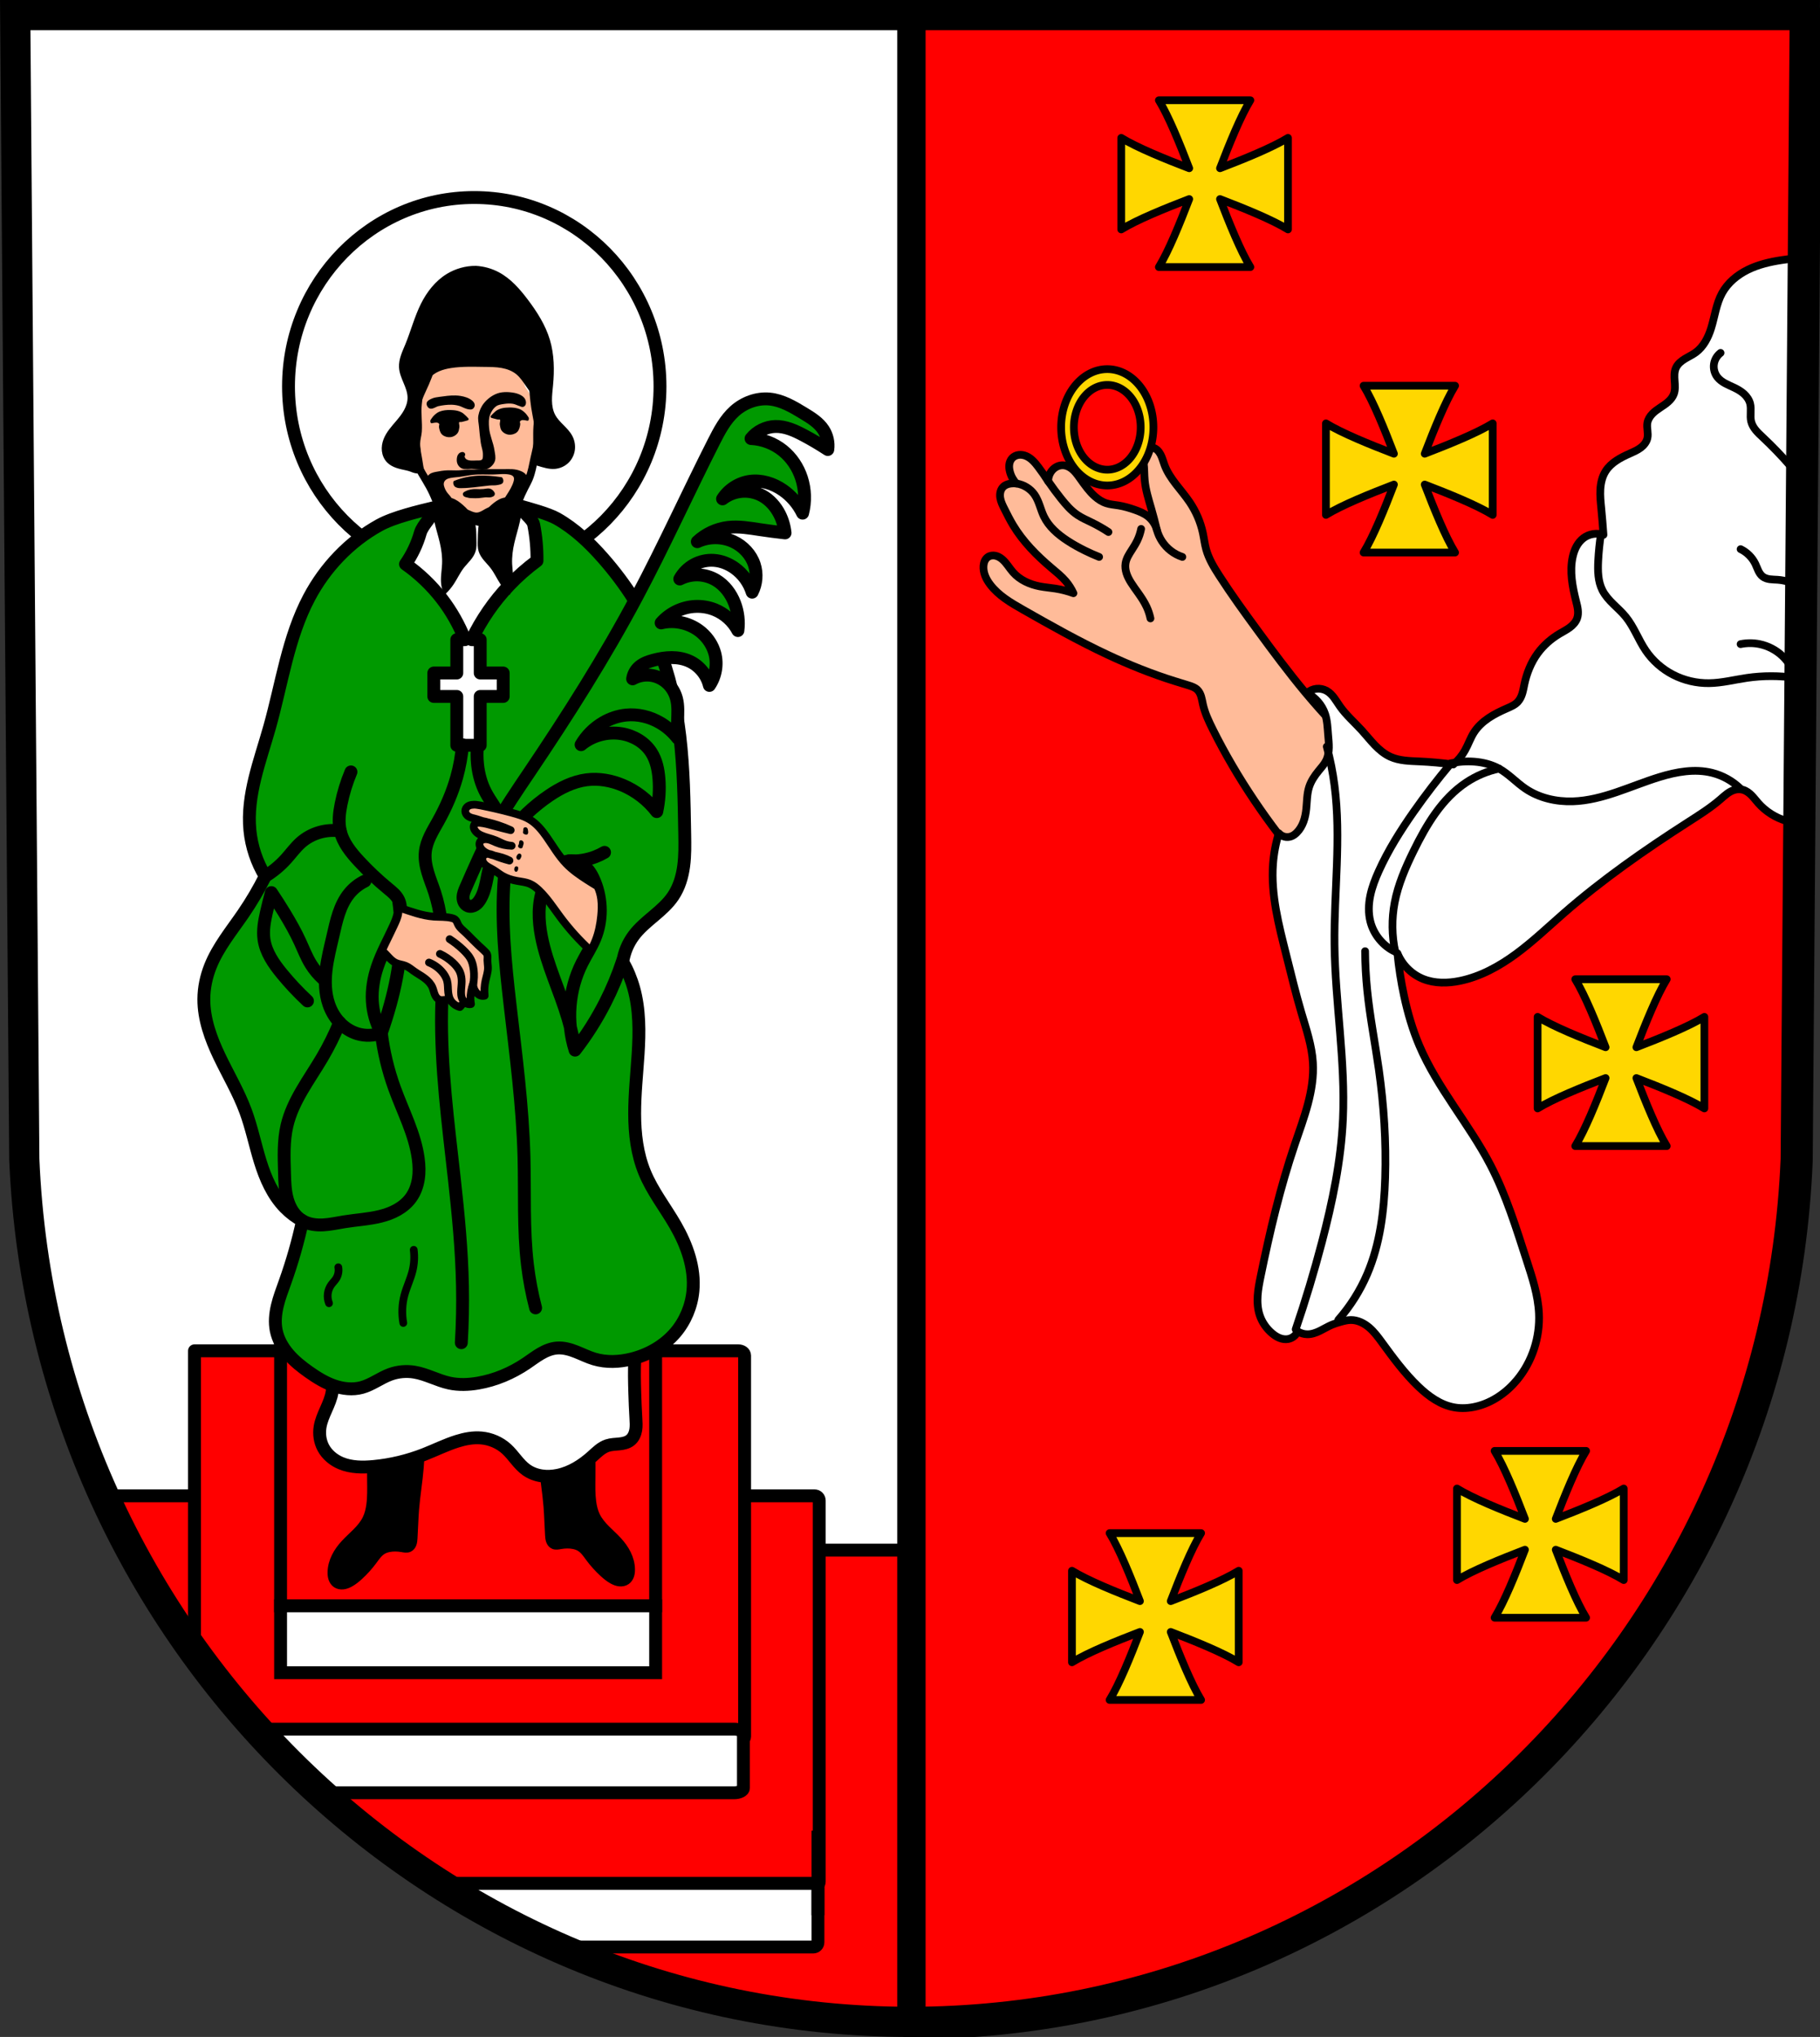 <?xml version="1.0" encoding="UTF-8" standalone="no"?>
<!-- Created with Inkscape (http://www.inkscape.org/) -->

<svg
   xmlns:dc="http://purl.org/dc/elements/1.1/"
   xmlns:cc="http://creativecommons.org/ns#"
   xmlns:rdf="http://www.w3.org/1999/02/22-rdf-syntax-ns#"
   xmlns:svg="http://www.w3.org/2000/svg"
   xmlns="http://www.w3.org/2000/svg"
   xmlns:sodipodi="http://sodipodi.sourceforge.net/DTD/sodipodi-0.dtd"
   xmlns:inkscape="http://www.inkscape.org/namespaces/inkscape"
   width="187.117mm"
   height="209.344mm"
   viewBox="0 0 187.117 209.344"
   version="1.1"
   id="svg2522"
   inkscape:version="0.92.4 (5da689c313, 2019-01-14)"
   sodipodi:docname="DEU Bausendorf COA.svg">
  <rect x="0" y="0" width="187.117" height="209.344" fill="#333333" stroke="none"/>
  <defs
     id="defs2516">
    <inkscape:path-effect
       effect="spiro"
       id="path-effect5615"
       is_visible="true" />
    <inkscape:path-effect
       effect="spiro"
       id="path-effect5579"
       is_visible="true" />
    <inkscape:path-effect
       effect="spiro"
       id="path-effect5564"
       is_visible="true" />
    <inkscape:path-effect
       effect="spiro"
       id="path-effect5486"
       is_visible="true" />
    <inkscape:path-effect
       effect="spiro"
       id="path-effect5278"
       is_visible="true" />
    <inkscape:path-effect
       effect="spiro"
       id="path-effect5274"
       is_visible="true" />
    <inkscape:path-effect
       effect="spiro"
       id="path-effect5270"
       is_visible="true" />
    <inkscape:path-effect
       effect="spiro"
       id="path-effect5247"
       is_visible="true" />
    <inkscape:path-effect
       effect="spiro"
       id="path-effect5188"
       is_visible="true" />
    <inkscape:path-effect
       effect="spiro"
       id="path-effect5138"
       is_visible="true" />
    <inkscape:path-effect
       effect="spiro"
       id="path-effect5097"
       is_visible="true" />
    <inkscape:path-effect
       effect="spiro"
       id="path-effect5049"
       is_visible="true" />
    <inkscape:path-effect
       effect="spiro"
       id="path-effect4724"
       is_visible="true" />
    <inkscape:path-effect
       effect="spiro"
       id="path-effect4720"
       is_visible="true" />
    <inkscape:path-effect
       effect="spiro"
       id="path-effect4716"
       is_visible="true" />
    <inkscape:path-effect
       effect="spiro"
       id="path-effect4712"
       is_visible="true" />
    <inkscape:path-effect
       effect="spiro"
       id="path-effect4708"
       is_visible="true" />
    <inkscape:path-effect
       effect="spiro"
       id="path-effect4704"
       is_visible="true" />
    <inkscape:path-effect
       effect="spiro"
       id="path-effect4700"
       is_visible="true" />
    <inkscape:path-effect
       effect="spiro"
       id="path-effect4696"
       is_visible="true" />
    <inkscape:path-effect
       effect="spiro"
       id="path-effect4692"
       is_visible="true" />
    <inkscape:path-effect
       effect="spiro"
       id="path-effect4688"
       is_visible="true" />
    <inkscape:path-effect
       effect="spiro"
       id="path-effect4684"
       is_visible="true" />
    <inkscape:path-effect
       effect="spiro"
       id="path-effect4680"
       is_visible="true" />
    <inkscape:path-effect
       effect="spiro"
       id="path-effect4656"
       is_visible="true" />
    <inkscape:path-effect
       effect="spiro"
       id="path-effect4652"
       is_visible="true" />
    <inkscape:path-effect
       effect="spiro"
       id="path-effect4295"
       is_visible="true" />
    <inkscape:path-effect
       effect="spiro"
       id="path-effect4230"
       is_visible="true" />
    <inkscape:path-effect
       effect="spiro"
       id="path-effect4033"
       is_visible="true" />
    <inkscape:path-effect
       effect="spiro"
       id="path-effect3647"
       is_visible="true" />
    <inkscape:path-effect
       effect="spiro"
       id="path-effect3643"
       is_visible="true" />
    <inkscape:path-effect
       effect="spiro"
       id="path-effect3639"
       is_visible="true" />
    <inkscape:path-effect
       effect="spiro"
       id="path-effect3635"
       is_visible="true" />
    <inkscape:path-effect
       effect="spiro"
       id="path-effect3631"
       is_visible="true" />
    <inkscape:path-effect
       effect="spiro"
       id="path-effect3627"
       is_visible="true" />
    <inkscape:path-effect
       effect="spiro"
       id="path-effect3623"
       is_visible="true" />
    <inkscape:path-effect
       effect="spiro"
       id="path-effect3619"
       is_visible="true" />
    <inkscape:path-effect
       effect="spiro"
       id="path-effect3599"
       is_visible="true" />
    <inkscape:path-effect
       effect="spiro"
       id="path-effect3427"
       is_visible="true" />
    <inkscape:path-effect
       effect="spiro"
       id="path-effect3423"
       is_visible="true" />
    <inkscape:path-effect
       effect="spiro"
       id="path-effect3419"
       is_visible="true" />
    <inkscape:path-effect
       effect="spiro"
       id="path-effect3415"
       is_visible="true" />
    <inkscape:path-effect
       effect="spiro"
       id="path-effect3411"
       is_visible="true" />
    <inkscape:path-effect
       effect="spiro"
       id="path-effect3407"
       is_visible="true" />
    <inkscape:path-effect
       effect="spiro"
       id="path-effect3403"
       is_visible="true" />
    <inkscape:path-effect
       effect="spiro"
       id="path-effect3399"
       is_visible="true" />
    <inkscape:path-effect
       effect="spiro"
       id="path-effect3395"
       is_visible="true" />
    <inkscape:path-effect
       effect="spiro"
       id="path-effect3391"
       is_visible="true" />
    <inkscape:path-effect
       effect="spiro"
       id="path-effect3260"
       is_visible="true" />
    <inkscape:path-effect
       effect="spiro"
       id="path-effect3260-9"
       is_visible="true" />
    <inkscape:path-effect
       effect="spiro"
       id="path-effect3427-6"
       is_visible="true" />
    <inkscape:path-effect
       effect="spiro"
       id="path-effect3423-7"
       is_visible="true" />
    <inkscape:path-effect
       effect="spiro"
       id="path-effect3419-4"
       is_visible="true" />
    <inkscape:path-effect
       effect="spiro"
       id="path-effect3415-1"
       is_visible="true" />
    <inkscape:path-effect
       effect="spiro"
       id="path-effect3411-6"
       is_visible="true" />
    <inkscape:path-effect
       effect="spiro"
       id="path-effect3407-2"
       is_visible="true" />
    <inkscape:path-effect
       effect="spiro"
       id="path-effect3403-1"
       is_visible="true" />
    <inkscape:path-effect
       effect="spiro"
       id="path-effect3399-4"
       is_visible="true" />
    <inkscape:path-effect
       effect="spiro"
       id="path-effect3395-4"
       is_visible="true" />
    <inkscape:path-effect
       effect="spiro"
       id="path-effect3391-6"
       is_visible="true" />
    <inkscape:path-effect
       effect="spiro"
       id="path-effect3647-7"
       is_visible="true" />
    <inkscape:path-effect
       effect="spiro"
       id="path-effect3643-0"
       is_visible="true" />
    <inkscape:path-effect
       effect="spiro"
       id="path-effect3639-9"
       is_visible="true" />
    <inkscape:path-effect
       effect="spiro"
       id="path-effect3635-8"
       is_visible="true" />
    <inkscape:path-effect
       effect="spiro"
       id="path-effect3631-6"
       is_visible="true" />
    <inkscape:path-effect
       effect="spiro"
       id="path-effect3627-2"
       is_visible="true" />
    <inkscape:path-effect
       effect="spiro"
       id="path-effect3623-1"
       is_visible="true" />
    <inkscape:path-effect
       effect="spiro"
       id="path-effect3619-0"
       is_visible="true" />
    <inkscape:path-effect
       effect="spiro"
       id="path-effect3599-2"
       is_visible="true" />
    <inkscape:path-effect
       effect="spiro"
       id="path-effect3391-3"
       is_visible="true" />
    <inkscape:path-effect
       effect="spiro"
       id="path-effect4230-4"
       is_visible="true" />
    <inkscape:path-effect
       effect="spiro"
       id="path-effect4295-0"
       is_visible="true" />
    <inkscape:path-effect
       effect="spiro"
       id="path-effect4724-4"
       is_visible="true" />
    <inkscape:path-effect
       effect="spiro"
       id="path-effect4720-9"
       is_visible="true" />
    <inkscape:path-effect
       effect="spiro"
       id="path-effect4716-5"
       is_visible="true" />
    <inkscape:path-effect
       effect="spiro"
       id="path-effect4712-5"
       is_visible="true" />
    <inkscape:path-effect
       effect="spiro"
       id="path-effect4708-9"
       is_visible="true" />
    <inkscape:path-effect
       effect="spiro"
       id="path-effect4704-1"
       is_visible="true" />
    <inkscape:path-effect
       effect="spiro"
       id="path-effect4696-4"
       is_visible="true" />
    <inkscape:path-effect
       effect="spiro"
       id="path-effect4692-9"
       is_visible="true" />
    <inkscape:path-effect
       effect="spiro"
       id="path-effect4688-1"
       is_visible="true" />
    <inkscape:path-effect
       effect="spiro"
       id="path-effect4684-6"
       is_visible="true" />
    <inkscape:path-effect
       effect="spiro"
       id="path-effect4680-9"
       is_visible="true" />
    <inkscape:path-effect
       effect="spiro"
       id="path-effect5138-1"
       is_visible="true" />
    <inkscape:path-effect
       effect="spiro"
       id="path-effect5188-3"
       is_visible="true" />
    <inkscape:path-effect
       effect="spiro"
       id="path-effect5247-5"
       is_visible="true" />
    <inkscape:path-effect
       effect="spiro"
       id="path-effect5278-4"
       is_visible="true" />
    <inkscape:path-effect
       effect="spiro"
       id="path-effect5615-5"
       is_visible="true" />
  </defs>
  <sodipodi:namedview
     id="base"
     pagecolor="#ffffff"
     bordercolor="#666666"
     borderopacity="1.0"
     inkscape:pageopacity="0.0"
     inkscape:pageshadow="2"
     inkscape:zoom="0.69260139"
     inkscape:cx="353.60646"
     inkscape:cy="395.60995"
     inkscape:document-units="mm"
     inkscape:current-layer="layer1"
     showgrid="false"
     inkscape:window-width="1366"
     inkscape:window-height="745"
     inkscape:window-x="-8"
     inkscape:window-y="-8"
     inkscape:window-maximized="1"
     fit-margin-top="0"
     fit-margin-left="0"
     fit-margin-right="0"
     fit-margin-bottom="0"
     inkscape:snap-midpoints="true"
     inkscape:snap-smooth-nodes="true"
     inkscape:snap-nodes="false"
     inkscape:object-paths="true" />
  <g
     inkscape:label="Ebene 1"
     inkscape:groupmode="layer"
     id="layer1"
     transform="translate(-48.219,-9.415)">
    <path
       style="fill:#ffffff;fill-rule:evenodd;stroke:none;stroke-width:3.104;stroke-opacity:1"
       inkscape:connector-curvature="0"
       d="m 233.771,10.968 -0.933,117.581 c -2.036,49.459 -42.269,88.631 -91.061,88.658 -48.748,-0.061 -88.996,-39.246 -91.061,-88.658 L 49.784,10.968 h 91.992 z"
       id="path10563-0-6-7-2-0"
       sodipodi:nodetypes="ccccccc" />
    <ellipse
       style="fill:none;fill-opacity:1;stroke:#000000;stroke-width:1.323;stroke-linecap:round;stroke-linejoin:round;stroke-miterlimit:4;stroke-dasharray:none;stroke-opacity:1"
       id="path5051-3"
       cx="96.977"
       cy="49.13"
       rx="19.097"
       ry="19.416" />
    <path
       style="fill:#ffffff;stroke:none;stroke-width:0.265px;stroke-linecap:butt;stroke-linejoin:miter;stroke-opacity:1"
       d="m 88.799,65.368 c -0.29,0.34 -0.459,0.776 -0.499,1.221 -0.04,0.445 0.045,0.897 0.219,1.309 0.349,0.822 1.038,1.46 1.795,1.935 1.223,0.768 2.644,1.167 4.069,1.403 1.425,0.236 2.871,0.319 4.302,0.51 1.022,0.136 2.046,0.328 3.076,0.284 0.515,-0.022 1.03,-0.104 1.516,-0.277 0.486,-0.173 0.942,-0.44 1.307,-0.804 0.494,-0.492 0.809,-1.161 0.869,-1.855 0.06,-0.695 -0.138,-1.409 -0.55,-1.971 -0.359,-0.489 -0.869,-0.856 -1.425,-1.097 -0.557,-0.241 -1.159,-0.363 -1.764,-0.417 -1.169,-0.106 -2.343,0.03 -3.513,0.125 -1.17,0.095 -2.361,0.146 -3.503,-0.125 -1.019,-0.242 -1.968,-0.734 -2.993,-0.949 -0.513,-0.108 -1.046,-0.144 -1.56,-0.041 -0.514,0.103 -1.007,0.353 -1.347,0.751 z"
       id="path5095"
       inkscape:connector-curvature="0"
       inkscape:path-effect="#path-effect5097"
       inkscape:original-d="m 88.798943,65.368256 c -1.966812,-0.07946 1.010113,2.976134 1.514774,4.464598 0.504661,1.488463 5.581013,1.275334 8.37112,1.913397 2.790113,0.638064 3.933363,-0.531762 5.899643,-0.797247 1.96629,-0.265486 0.21287,-2.551465 0.3189,-3.826799 0.10604,-1.275334 -2.12573,-1.010113 -3.18899,-1.514774 -1.06327,-0.504661 -4.676938,-2.64e-4 -7.015799,0 -2.338864,2.65e-4 -3.932833,-0.159715 -5.899648,-0.239175 z" />
    <path
       style="fill:#ffbb99;fill-rule:evenodd;stroke:none;stroke-width:0.794;stroke-linecap:round;stroke-linejoin:round;stroke-miterlimit:4;stroke-dasharray:none"
       inkscape:connector-curvature="0"
       d="m 94.766,46.422 c -0.712,0.036 -1.473,-0.354 -2.138,-0.094 -0.715,0.28 -1.219,0.983 -1.626,1.636 -0.724,1.16 -1.045,2.545 -1.348,3.88 -0.277,1.223 -0.366,2.487 -0.418,3.74 -0.046,1.106 -0.204,2.254 0.093,3.319 0.203,0.726 0.585,1.431 1.115,1.964 0.643,0.646 1.72,0.671 2.603,0.936 1.485,0.446 2.983,1.3 4.521,1.098 2.305,-0.303 5.707,-2.449 6.122,-3.342 0.868,-1.869 1.27,-4.018 1.162,-6.077 -0.106,-2.033 -0.623,-4.164 -1.766,-5.844 -0.623,-0.916 -1.536,-1.772 -2.602,-2.057 -1.861,-0.499 -3.793,0.743 -5.716,0.842 z"
       id="path46-9"
       sodipodi:nodetypes="cccccccaacccccc" />
    <path
       style="fill:none;fill-rule:evenodd;stroke:#000000;stroke-width:0.794;stroke-linecap:round;stroke-miterlimit:4;stroke-dasharray:none"
       inkscape:connector-curvature="0"
       d="m 90.768,54.578 c 0,0 0.142,1.79 0.428,2.631 0.269,0.79 0.815,1.455 1.189,2.2 0.236,0.471 0.346,1.016 0.666,1.435 0.39,0.512 0.919,0.921 1.474,1.244 0.438,0.255 0.937,0.394 1.426,0.526 0.528,0.143 1.069,0.282 1.617,0.287 0.513,0.005 1.046,-0.045 1.521,-0.239 0.917,-0.374 1.783,-0.964 2.425,-1.722 0.538,-0.635 0.689,-1.52 1.094,-2.248 0.376,-0.676 1.236,-1.961 1.236,-1.961"
       id="path48-0" />
    <path
       style="fill-rule:evenodd;stroke:#000000;stroke-width:0.265;stroke-linejoin:round"
       inkscape:connector-curvature="0"
       d="m 100.305,49.845 c -0.31,-0.006 -0.621,0.026 -0.908,0.129 -0.507,0.181 -0.969,0.529 -1.311,0.947 -0.282,0.345 -0.473,0.779 -0.554,1.217 -0.069,0.372 0.035,0.756 0.067,1.133 0.047,0.554 0.104,1.107 0.185,1.657 0.059,0.397 0.224,0.783 0.218,1.184 -0.003,0.213 0.017,0.476 -0.134,0.626 -0.167,0.165 -0.455,0.129 -0.689,0.135 -0.367,0.01 -0.787,0.054 -1.093,-0.152 -0.129,-0.087 -0.22,-0.25 -0.236,-0.406 -0.008,-0.071 0.081,-0.133 0.067,-0.203 -0.008,-0.043 -0.042,-0.089 -0.084,-0.102 -0.119,-0.034 -0.266,0.029 -0.353,0.119 -0.132,0.135 -0.163,0.352 -0.168,0.541 -0.005,0.163 0.032,0.335 0.117,0.473 0.082,0.133 0.208,0.249 0.353,0.305 0.293,0.112 0.628,0.006 0.941,0.017 0.449,0.015 0.902,0.143 1.345,0.067 0.161,-0.028 0.324,-0.087 0.454,-0.186 0.197,-0.151 0.38,-0.354 0.454,-0.592 0.102,-0.329 -9.66e-4,-0.691 -0.05,-1.032 -0.112,-0.786 -0.49,-1.525 -0.555,-2.317 -0.038,-0.462 -0.056,-0.951 0.101,-1.387 0.134,-0.372 0.368,-0.735 0.689,-0.964 0.243,-0.173 0.563,-0.208 0.857,-0.254 0.31,-0.048 0.631,-0.065 0.941,-0.017 0.263,0.04 0.502,0.177 0.757,0.254 0.083,0.025 0.168,0.088 0.252,0.067 0.073,-0.018 0.14,-0.082 0.168,-0.153 0.052,-0.131 0.024,-0.294 -0.034,-0.423 -0.063,-0.142 -0.188,-0.255 -0.319,-0.338 -0.274,-0.174 -0.603,-0.263 -0.925,-0.305 -0.181,-0.024 -0.368,-0.041 -0.554,-0.044 z m -5.266,0.346 c -0.536,-0.015 -1.08,0.067 -1.611,0.139 -0.268,0.037 -0.547,0.067 -0.791,0.185 -0.161,0.078 -0.371,0.163 -0.422,0.336 -0.034,0.116 0.038,0.252 0.114,0.345 0.038,0.047 0.098,0.083 0.158,0.088 0.27,0.026 0.508,-0.198 0.773,-0.256 0.452,-0.098 0.917,-0.158 1.379,-0.15 0.269,0.004 0.539,0.045 0.799,0.115 0.235,0.063 0.446,0.196 0.677,0.274 0.106,0.036 0.213,0.079 0.325,0.089 0.102,0.009 0.222,0.031 0.307,-0.027 0.09,-0.061 0.155,-0.182 0.149,-0.292 -0.008,-0.144 -0.125,-0.271 -0.237,-0.363 -0.303,-0.248 -0.704,-0.367 -1.089,-0.433 -0.176,-0.03 -0.354,-0.046 -0.533,-0.051 z m 5.524,1.236 c -0.116,1.9e-4 -0.232,0.009 -0.346,0.019 -0.27,0.023 -0.546,0.085 -0.785,0.215 -0.252,0.137 -0.642,0.574 -0.642,0.574 0,0 0.386,0.112 0.582,0.155 0.114,0.025 0.268,-0.028 0.345,0.06 0.136,0.156 -0.013,0.418 0.023,0.622 0.034,0.189 0.055,0.402 0.178,0.55 0.15,0.181 0.386,0.311 0.618,0.335 0.259,0.026 0.556,-0.051 0.749,-0.227 0.184,-0.168 0.245,-0.447 0.285,-0.694 0.018,-0.11 -0.068,-0.232 -0.024,-0.335 0.047,-0.109 0.161,-0.191 0.273,-0.227 0.201,-0.064 0.63,0.048 0.63,0.048 l 0.012,-0.12 c 0,0 -0.193,-0.306 -0.321,-0.431 -0.163,-0.159 -0.345,-0.315 -0.559,-0.395 -0.322,-0.12 -0.674,-0.156 -1.022,-0.15 z m -6.07,0.257 c -0.348,-0.006 -0.699,0.031 -1.021,0.15 -0.213,0.079 -0.395,0.235 -0.559,0.395 -0.128,0.125 -0.321,0.43 -0.321,0.43 l 0.012,0.12 c 0,0 0.429,-0.112 0.63,-0.048 0.113,0.036 0.227,0.118 0.273,0.227 0.044,0.103 -0.042,0.224 -0.024,0.335 0.04,0.247 0.101,0.525 0.286,0.693 0.193,0.176 0.489,0.254 0.749,0.227 0.233,-0.024 0.468,-0.154 0.618,-0.335 0.123,-0.148 0.145,-0.36 0.178,-0.55 0.036,-0.204 -0.112,-0.466 0.024,-0.622 0.077,-0.088 0.231,-0.035 0.345,-0.06 0.196,-0.043 0.582,-0.155 0.582,-0.155 0,0 -0.39,-0.437 -0.642,-0.574 -0.238,-0.13 -0.514,-0.192 -0.785,-0.215 -0.114,-0.01 -0.23,-0.016 -0.346,-0.019 z m 0.467,7.272 c -0.027,0.106 0.005,0.232 0.067,0.322 0.049,0.07 0.137,0.109 0.218,0.135 0.171,0.055 0.358,0.035 0.538,0.034 0.393,-0.002 0.785,-0.048 1.177,-0.084 0.534,-0.05 1.063,-0.139 1.597,-0.186 0.274,-0.024 0.556,0.012 0.824,-0.051 0.154,-0.036 0.362,-0.046 0.437,-0.186 0.057,-0.106 0.002,-0.257 -0.067,-0.355 -1.681,-0.246 -3.167,-0.274 -4.791,0.372 z m 3.458,0.791 c -0.159,-0.001 -0.323,0.047 -0.482,0.055 -0.135,0.006 -0.269,0.014 -0.403,0.017 -0.224,0.005 -0.45,-0.029 -0.673,0 -0.236,0.031 -0.479,0.074 -0.689,0.186 -0.091,0.049 -0.248,0.099 -0.235,0.203 0.021,0.175 0.302,0.188 0.47,0.237 0.114,0.033 0.235,0.028 0.353,0.034 0.213,0.01 0.426,0.012 0.639,0 0.242,-0.014 0.481,-0.067 0.723,-0.084 0.196,-0.014 0.401,0.043 0.588,-0.017 0.096,-0.031 0.224,-0.072 0.252,-0.169 0.024,-0.082 -0.047,-0.17 -0.101,-0.237 -0.073,-0.091 -0.174,-0.17 -0.286,-0.203 -0.051,-0.015 -0.104,-0.021 -0.156,-0.021 z"
       id="path52-8"
       sodipodi:nodetypes="cccccccccccccccccccccccccccccccccccccccccccccccccccccccccccccccccccccccccccccccccccccccccccccccccccccccccccccccccccc" />
    <path
       style="fill:#ffffff;fill-rule:evenodd;stroke:none;stroke-width:0.794;stroke-linejoin:round;stroke-miterlimit:4;stroke-dasharray:none"
       inkscape:connector-curvature="0"
       d="m 92.756,60.483 c 0.139,0.429 0.424,0.89 0.291,1.321 -0.088,0.284 -0.388,0.471 -0.651,0.608 -0.534,0.278 -1.178,0.503 -1.766,0.374 -0.508,-0.112 -0.885,-0.566 -1.255,-0.935 -0.439,-0.439 -0.931,-0.901 -1.115,-1.496 -0.235,-0.76 0.14,-1.59 0.093,-2.384 -0.041,-0.693 -0.337,-1.363 -0.325,-2.057 0.024,-1.408 0.671,-2.744 0.802,-4.146 0.097,-1.029 -0.124,-2.073 -0.012,-3.101 0.069,-0.635 0.151,-1.29 0.418,-1.87 0.303,-0.656 0.752,-1.263 1.301,-1.73 0.333,-0.283 0.745,-0.479 1.162,-0.608 0.253,-0.078 0.545,0.009 0.79,-0.094 0.457,-0.192 0.718,-0.712 1.162,-0.935 0.386,-0.195 0.823,-0.316 1.255,-0.327 0.696,-0.018 1.349,0.4 2.045,0.421 0.657,0.02 1.295,-0.308 1.952,-0.281 0.826,0.035 1.656,0.235 2.417,0.561 0.834,0.357 1.624,0.863 2.277,1.496 0.328,0.318 0.595,0.708 0.79,1.122 0.226,0.482 0.204,1.055 0.418,1.543 0.304,0.692 0.919,1.218 1.208,1.917 0.214,0.516 0.367,1.077 0.372,1.636 0.01,1.131 -0.58,2.195 -0.697,3.319 -0.021,0.201 -0.022,0.406 0,0.608 0.086,0.793 0.467,1.541 0.511,2.338 0.04,0.735 -0.004,1.497 -0.232,2.197 -0.201,0.617 -0.464,1.288 -0.976,1.683 -0.42,0.325 -1.004,0.429 -1.533,0.421 -0.421,-0.007 -0.866,-0.126 -1.208,-0.374 -0.351,-0.255 -0.753,-1.063 -0.753,-1.063 0,0 0.826,-1.311 1.11,-2.027 0.267,-0.672 0.396,-1.392 0.549,-2.098 0.182,-0.84 0.423,-1.681 0.439,-2.54 0.017,-0.916 -0.104,-1.846 -0.366,-2.723 -0.21,-0.705 -0.514,-1.4 -0.952,-1.99 -0.315,-0.425 -0.833,-3.661 -0.833,-3.661 0,0 -0.869,0.267 -1.317,0.331 -0.326,0.047 -0.66,0.069 -0.988,0.037 -0.374,-0.036 -0.722,-0.274 -1.098,-0.258 -0.474,0.02 -0.885,0.367 -1.354,0.442 -0.627,-3.17 -0.95,-3.337 -1.903,0 -0.418,-0.108 -0.789,-0.366 -1.135,-0.626 -0.304,-0.229 -1.143,1.783 -1.143,1.783 0,0 -0.358,0.96 -0.549,1.436 -0.293,0.729 -0.694,1.418 -0.915,2.172 -0.161,0.55 -0.267,1.121 -0.293,1.694 -0.027,0.603 0.09,1.203 0.146,1.804 0.054,0.565 0.124,1.129 0.183,1.694 0.038,0.368 0.005,0.75 0.11,1.104 0.188,0.636 0.629,1.168 0.915,1.767 0.234,0.491 0.486,0.978 0.654,1.495 z"
       id="path54-4"
       sodipodi:nodetypes="cccccccccccccccccccccccccccccccccccccccccccccccccccccc" />
    <path
       style="fill:#ff0000;fill-opacity:1;stroke:#000000;stroke-width:5;stroke-linecap:round;stroke-linejoin:round;stroke-miterlimit:4;stroke-dasharray:none;stroke-opacity:1"
       d="M 50.373 601.164 C 108.781 710.854 223.126 785.188 353.598 785.354 L 353.598 603.002 C 353.598 601.983 352.777 601.164 351.758 601.164 L 50.373 601.164 z "
       transform="matrix(0.265,0,0,0.265,48.219,9.415)"
       id="rect3948" />
    <path
       style="fill:#ff0000;fill-opacity:1;stroke:#000000;stroke-width:11;stroke-linecap:round;stroke-linejoin:round;stroke-miterlimit:4;stroke-dasharray:none;stroke-opacity:1"
       d="M 353.598 5.867 L 353.598 785.354 C 353.601 785.354 353.604 785.354 353.607 785.354 C 538.016 785.249 690.077 637.199 697.773 450.266 L 701.299 5.867 L 353.598 5.867 z "
       transform="matrix(0.265,0,0,0.265,48.219,9.415)"
       id="rect3238" />
    <path
       inkscape:connector-curvature="0"
       style="fill:#ffd700;fill-opacity:1;stroke:#000000;stroke-width:0.794;stroke-linecap:round;stroke-linejoin:round;stroke-miterlimit:4;stroke-dasharray:none;stroke-opacity:1"
       d="m 167.363,19.718 c 1.003,1.629 2.17,4.511 3.121,6.989 -2.478,-0.951 -5.36,-2.118 -6.989,-3.121 v 4.704 4.704 c 1.629,-1.003 4.511,-2.17 6.989,-3.121 -0.951,2.478 -2.118,5.36 -3.121,6.989 h 4.704 4.704 c -1.003,-1.629 -2.17,-4.511 -3.121,-6.989 2.478,0.951 5.36,2.118 6.989,3.121 v -4.704 -4.704 c -1.629,1.003 -4.511,2.17 -6.989,3.121 0.951,-2.478 2.118,-5.36 3.121,-6.989 h -4.704 z m 21.047,29.339 c 1.003,1.629 2.17,4.511 3.121,6.989 -2.478,-0.951 -5.36,-2.118 -6.989,-3.121 v 4.704 4.704 c 1.629,-1.003 4.511,-2.17 6.989,-3.121 -0.951,2.478 -2.118,5.36 -3.121,6.989 h 4.704 4.704 c -1.003,-1.629 -2.17,-4.511 -3.121,-6.989 2.478,0.951 5.36,2.118 6.989,3.121 v -4.704 -4.704 c -1.629,1.003 -4.511,2.17 -6.989,3.121 0.951,-2.478 2.118,-5.36 3.121,-6.989 h -4.704 z m 21.762,60.997 c 1.003,1.629 2.17,4.511 3.121,6.989 -2.478,-0.951 -5.36,-2.118 -6.989,-3.121 v 4.704 4.704 c 1.629,-1.003 4.511,-2.17 6.989,-3.121 -0.951,2.478 -2.118,5.36 -3.121,6.989 h 4.704 4.704 c -1.003,-1.629 -2.17,-4.511 -3.121,-6.989 2.478,0.951 5.36,2.118 6.989,3.121 v -4.704 -4.704 c -1.629,1.003 -4.511,2.17 -6.989,3.121 0.951,-2.478 2.118,-5.36 3.121,-6.989 h -4.704 z m -8.291,48.472 c 1.003,1.629 2.17,4.511 3.121,6.989 -2.478,-0.951 -5.36,-2.118 -6.989,-3.121 v 4.704 4.704 c 1.629,-1.003 4.511,-2.17 6.989,-3.121 -0.951,2.478 -2.118,5.36 -3.121,6.989 h 4.704 4.704 c -1.003,-1.629 -2.17,-4.511 -3.121,-6.989 2.478,0.951 5.36,2.118 6.989,3.121 v -4.704 -4.704 c -1.629,1.003 -4.511,2.17 -6.989,3.121 0.951,-2.478 2.118,-5.36 3.121,-6.989 h -4.704 z m -39.583,8.451 c 1.003,1.629 2.17,4.511 3.121,6.989 -2.478,-0.951 -5.36,-2.118 -6.989,-3.121 v 4.704 4.704 c 1.629,-1.003 4.511,-2.17 6.989,-3.121 -0.951,2.478 -2.118,5.36 -3.121,6.989 h 4.704 4.704 c -1.003,-1.629 -2.17,-4.511 -3.121,-6.989 2.478,0.951 5.36,2.118 6.989,3.121 v -4.704 -4.704 c -1.629,1.003 -4.511,2.17 -6.989,3.121 0.951,-2.478 2.118,-5.36 3.121,-6.989 h -4.704 z"
       id="path3258-5" />
    <path
       transform="translate(293.58)"
       style="fill:#ffbb99;fill-opacity:1;stroke:#000000;stroke-width:0.794;stroke-linecap:butt;stroke-linejoin:round;stroke-miterlimit:4;stroke-dasharray:none;stroke-opacity:1"
       d="m -111.32,98.344 c -1.821,-2.114 -3.516,-4.337 -5.074,-6.652 -1.581,-2.349 -3.02,-4.795 -4.284,-7.329 -0.416,-0.833 -0.815,-1.684 -1.015,-2.593 -0.057,-0.26 -0.098,-0.524 -0.176,-0.778 -0.078,-0.254 -0.197,-0.502 -0.388,-0.688 -0.243,-0.236 -0.578,-0.349 -0.902,-0.451 -0.488,-0.153 -0.978,-0.298 -1.466,-0.451 -2.353,-0.737 -4.645,-1.66 -6.878,-2.706 -2.97,-1.391 -5.832,-3 -8.682,-4.623 -1.244,-0.708 -2.521,-1.45 -3.382,-2.593 -0.209,-0.277 -0.391,-0.575 -0.515,-0.899 -0.124,-0.323 -0.189,-0.673 -0.162,-1.018 0.014,-0.173 0.051,-0.346 0.124,-0.504 0.073,-0.158 0.183,-0.3 0.327,-0.398 0.219,-0.151 0.504,-0.188 0.764,-0.135 0.26,0.053 0.498,0.19 0.702,0.361 0.45,0.379 0.737,0.913 1.127,1.353 0.697,0.785 1.708,1.239 2.739,1.438 0.528,0.102 1.066,0.142 1.597,0.225 0.635,0.099 1.261,0.26 1.865,0.479 -0.203,-0.448 -0.47,-0.867 -0.789,-1.24 -0.433,-0.506 -0.957,-0.923 -1.466,-1.353 -1.512,-1.276 -2.926,-2.702 -3.946,-4.397 -0.329,-0.548 -0.616,-1.12 -0.902,-1.691 -0.181,-0.361 -0.365,-0.73 -0.425,-1.13 -0.03,-0.2 -0.028,-0.406 0.021,-0.602 0.049,-0.196 0.147,-0.382 0.291,-0.523 0.209,-0.203 0.5,-0.302 0.789,-0.338 0.187,-0.023 0.377,-0.023 0.564,0 -0.326,-0.347 -0.561,-0.778 -0.676,-1.24 -0.058,-0.231 -0.086,-0.472 -0.056,-0.708 0.03,-0.236 0.122,-0.468 0.281,-0.645 0.177,-0.196 0.431,-0.315 0.693,-0.348 0.262,-0.033 0.531,0.018 0.773,0.122 0.519,0.224 0.899,0.677 1.24,1.127 0.359,0.474 0.698,0.963 1.015,1.466 -0.009,-0.405 0.135,-0.811 0.397,-1.12 0.147,-0.173 0.33,-0.316 0.537,-0.41 0.207,-0.093 0.438,-0.136 0.663,-0.114 0.312,0.03 0.604,0.18 0.848,0.378 0.302,0.246 0.537,0.564 0.764,0.881 0.272,0.38 0.539,0.764 0.832,1.127 0.228,0.283 0.473,0.555 0.745,0.796 0.349,0.31 0.748,0.573 1.193,0.716 0.399,0.129 0.823,0.159 1.237,0.225 0.577,0.093 1.14,0.258 1.691,0.451 0.478,0.168 0.956,0.362 1.353,0.676 0.432,0.342 0.752,0.823 0.902,1.353 -0.172,-0.718 -0.36,-1.432 -0.564,-2.142 -0.277,-0.966 -0.585,-1.931 -0.676,-2.931 -0.055,-0.6 -0.031,-1.207 -0.113,-1.804 -0.031,-0.229 -0.078,-0.457 -0.076,-0.688 0.003,-0.231 0.061,-0.471 0.214,-0.644 0.095,-0.108 0.224,-0.184 0.363,-0.222 0.139,-0.038 0.287,-0.037 0.427,-0.003 0.183,0.044 0.35,0.144 0.487,0.273 0.137,0.129 0.246,0.286 0.333,0.453 0.174,0.334 0.264,0.704 0.395,1.057 0.537,1.453 1.728,2.549 2.593,3.833 0.643,0.955 1.112,2.031 1.353,3.157 0.12,0.562 0.185,1.137 0.338,1.691 0.27,0.976 0.804,1.855 1.353,2.706 1.243,1.928 2.59,3.787 3.946,5.637 1.568,2.141 3.15,4.274 4.848,6.314 1.958,2.351 4.068,4.575 6.314,6.652 l -0.226,5.75 z"
       id="path3389-6"
       inkscape:connector-curvature="0"
       inkscape:path-effect="#path-effect3391-6"
       inkscape:original-d="m -111.31962,98.344081 c 0,0 -3.52141,-4.335349 -5.07366,-6.652136 -1.57506,-2.350831 -3.05104,-4.781869 -4.28443,-7.328627 -0.40459,-0.835409 -0.679,-1.727826 -1.01473,-2.593208 -0.18933,-0.488026 -0.21187,-1.078159 -0.56374,-1.465723 -0.22596,-0.248878 -0.58994,-0.325973 -0.90198,-0.450993 -0.47451,-0.190118 -0.98325,-0.282126 -1.46573,-0.450993 -2.32529,-0.81384 -4.64042,-1.674336 -6.87763,-2.705954 -2.97726,-1.372869 -5.92438,-2.848825 -8.68161,-4.622673 -1.1948,-0.768669 -2.54773,-1.443568 -3.38244,-2.593205 -0.39807,-0.548261 -0.71859,-1.240496 -0.67649,-1.916719 0.0209,-0.3355 0.1524,-0.747578 0.45099,-0.901985 0.43909,-0.227063 1.03537,-0.0177 1.46573,0.225496 0.5111,0.288818 0.67089,0.983969 1.12748,1.352979 0.80192,0.648109 1.75749,1.121331 2.73885,1.437646 0.5118,0.164964 1.0699,0.120855 1.59734,0.225494 0.62957,0.124896 1.86495,0.479072 1.86495,0.479072 0,0 -0.47503,-0.8642 -0.78923,-1.240229 -0.42633,-0.510236 -0.99888,-0.879531 -1.46573,-1.352976 -1.38279,-1.402318 -2.81687,-2.783712 -3.94618,-4.397177 -0.36636,-0.523431 -0.7316,-1.075455 -0.90199,-1.691222 -0.20071,-0.725335 -0.51121,-1.616514 -0.11274,-2.254961 0.15154,-0.242808 0.50886,-0.280695 0.78923,-0.338244 0.18408,-0.03778 0.56374,0 0.56374,0 0,0 -0.59817,-0.775878 -0.67649,-1.240229 -0.076,-0.450845 -0.0998,-1.031707 0.2255,-1.352978 0.35172,-0.347348 0.99241,-0.368071 1.46573,-0.225494 0.53496,0.161146 0.87213,0.707171 1.24022,1.127479 0.3915,0.447039 1.01474,1.465726 1.01474,1.465726 0,0 0.12663,-0.830368 0.39659,-1.12027 0.29747,-0.319456 0.76373,-0.525558 1.20024,-0.523754 0.30938,0.0013 0.59903,0.194 0.84758,0.378229 0.31225,0.231448 0.52133,0.577234 0.7643,0.880608 0.29192,0.364492 0.53317,0.768265 0.83186,1.127228 0.23256,0.279494 0.46252,0.567907 0.74532,0.796445 0.36079,0.291571 0.75898,0.552814 1.19304,0.716476 0.39215,0.147866 0.82797,0.133845 1.23694,0.225496 0.56932,0.127587 1.14563,0.244302 1.69123,0.450993 0.47152,0.178628 0.97497,0.342791 1.35298,0.676489 0.40634,0.358713 0.90198,1.352976 0.90198,1.352976 0,0 -0.38675,-1.425359 -0.56374,-2.142215 -0.24038,-0.973594 -0.53198,-1.939085 -0.67649,-2.931448 -0.0868,-0.596208 -0.12507,-1.2016 -0.11275,-1.803971 0.009,-0.446346 -0.14876,-0.990119 0.13813,-1.332175 0.17583,-0.209632 0.53196,-0.318599 0.78923,-0.225496 0.67631,0.24474 0.81089,1.18811 1.21486,1.783167 0.86651,1.276384 1.85382,2.479442 2.5932,3.833437 0.54871,1.004827 1.01339,2.063582 1.35298,3.156945 0.17052,0.549033 0.15166,1.147435 0.33824,1.691222 0.32728,0.953866 0.83693,1.839543 1.35298,2.705954 1.17377,1.970701 2.58967,3.787734 3.94618,5.637406 1.56925,2.139756 3.12442,4.296521 4.84817,6.313892 1.98597,2.324256 6.3139,6.652138 6.3139,6.652138 l -0.2255,5.750155 z"
       sodipodi:nodetypes="caaaaaaaaaaaaaaacaaaaaacaaaacaaaaaaaaaacaaaaaaaaaaaaccc" />
    <path
       transform="translate(293.58)"
       style="fill:none;stroke:#000000;stroke-width:0.794;stroke-linecap:round;stroke-linejoin:round;stroke-miterlimit:4;stroke-dasharray:none;stroke-opacity:1"
       d="m -126.428,63.843 c 0.22,0.853 0.731,1.628 1.427,2.169 0.36,0.279 0.767,0.497 1.2,0.64"
       id="path3393-0"
       inkscape:connector-curvature="0"
       inkscape:path-effect="#path-effect3395-4"
       inkscape:original-d="m -126.42786,63.843163 c 0.47583,0.72263 0.78735,1.585584 1.42667,2.168681 0.33483,0.305385 0.79999,0.426257 1.19959,0.639781"
       sodipodi:nodetypes="cac" />
    <path
       transform="translate(293.58)"
       style="fill:none;stroke:#000000;stroke-width:0.794;stroke-linecap:round;stroke-linejoin:round;stroke-miterlimit:4;stroke-dasharray:none;stroke-opacity:1"
       d="m -128.04,63.773 c -0.081,0.415 -0.216,0.819 -0.4,1.2 -0.161,0.334 -0.359,0.648 -0.56,0.96 -0.273,0.424 -0.557,0.862 -0.64,1.36 -0.058,0.349 -0.012,0.71 0.096,1.047 0.108,0.337 0.276,0.652 0.464,0.952 0.223,0.357 0.475,0.696 0.72,1.04 0.326,0.459 0.641,0.929 0.88,1.44 0.179,0.383 0.313,0.786 0.4,1.2"
       id="path3397-8"
       inkscape:connector-curvature="0"
       inkscape:path-effect="#path-effect3399-4"
       inkscape:original-d="m -128.04013,63.77262 c -0.13303,0.399598 -0.22611,0.815574 -0.39987,1.199584 -0.15267,0.337404 -0.38749,0.631862 -0.5598,0.95967 -0.23304,0.443331 -0.59805,0.860423 -0.63978,1.35953 -0.0577,0.689661 0.26548,1.372946 0.55981,1.999308 0.17925,0.381474 0.48981,0.686398 0.71975,1.03964 0.30678,0.471284 0.64264,0.92957 0.87969,1.439503 0.17768,0.382212 0.26684,0.79946 0.39986,1.199586"
       sodipodi:nodetypes="caaaaaac" />
    <path
       transform="translate(293.58)"
       style="fill:none;stroke:#000000;stroke-width:0.794;stroke-linecap:round;stroke-linejoin:round;stroke-miterlimit:4;stroke-dasharray:none;stroke-opacity:1"
       d="m -140.86,59.108 c 0.743,0.104 1.436,0.53 1.863,1.146 0.464,0.669 0.606,1.506 0.96,2.239 0.506,1.048 1.426,1.84 2.399,2.479 0.589,0.387 1.207,0.729 1.839,1.04 0.472,0.231 0.952,0.445 1.44,0.64"
       id="path3401-6"
       inkscape:connector-curvature="0"
       inkscape:path-effect="#path-effect3403-1"
       inkscape:original-d="m -140.85962,59.107743 c 0.62136,0.381765 1.3868,0.594122 1.86327,1.146093 0.53064,0.614718 0.50993,1.563069 0.95967,2.239225 0.63689,0.957516 1.48937,1.775778 2.39917,2.479143 0.55719,0.430761 1.21029,0.722981 1.83937,1.03964 0.46902,0.23609 0.95993,0.426257 1.4395,0.639781"
       sodipodi:nodetypes="caaaac" />
    <path
       transform="translate(293.58)"
       style="fill:none;stroke:#000000;stroke-width:0.794;stroke-linecap:round;stroke-linejoin:round;stroke-miterlimit:4;stroke-dasharray:none;stroke-opacity:1"
       d="m -137.59,58.882 c 0.417,0.605 0.855,1.196 1.313,1.771 0.495,0.622 1.021,1.234 1.679,1.679 0.475,0.321 1.005,0.547 1.519,0.8 0.579,0.285 1.14,0.605 1.679,0.96"
       id="path3405-5"
       inkscape:connector-curvature="0"
       inkscape:path-effect="#path-effect3407-2"
       inkscape:original-d="m -137.58992,58.882247 c 0.43781,0.403617 0.83272,1.214856 1.31263,1.77145 0.51698,0.599582 1.04203,1.209849 1.67942,1.67942 0.46081,0.339483 1.01768,0.524411 1.51948,0.799725 0.56527,0.310138 1.11987,0.639513 1.67942,0.959667"
       sodipodi:nodetypes="caaac" />
    <path
       inkscape:connector-curvature="0"
       style="fill:#ffd700;fill-opacity:1;stroke:#000000;stroke-width:0.794;stroke-linecap:round;stroke-linejoin:round;stroke-miterlimit:4;stroke-dasharray:none;stroke-opacity:1"
       d="m 162.059,47.351 a 4.744,5.979 0 0 0 -4.743,5.979 4.744,5.979 0 0 0 4.743,5.979 4.744,5.979 0 0 0 4.744,-5.979 4.744,5.979 0 0 0 -4.744,-5.979 z m 0,1.624 a 3.435,4.356 0 0 1 3.435,4.355 3.435,4.356 0 0 1 -3.435,4.356 3.435,4.356 0 0 1 -3.434,-4.356 3.435,4.356 0 0 1 3.434,-4.355 z"
       id="path3429-3" />
    <path
       style="fill:#ffffff;stroke:#000000;stroke-width:3.001;stroke-linecap:round;stroke-linejoin:round;stroke-miterlimit:4;stroke-dasharray:none;stroke-opacity:1"
       d="M 700.553 99.973 C 697.398 100.108 694.25 100.408 691.129 100.883 C 686.631 101.568 682.143 102.617 678.062 104.629 C 673.982 106.641 670.312 109.68 668.119 113.666 C 665.818 117.85 665.28 122.745 663.857 127.303 C 662.734 130.9 660.931 134.452 657.891 136.678 C 656.563 137.65 655.049 138.331 653.646 139.191 C 652.244 140.051 650.907 141.147 650.221 142.643 C 649.5 144.213 649.583 146.019 649.709 147.742 C 649.835 149.465 649.983 151.256 649.369 152.871 C 648.933 154.017 648.136 154.996 647.223 155.814 C 646.309 156.633 645.275 157.305 644.254 157.984 C 643.132 158.731 642.012 159.499 641.074 160.467 C 640.136 161.434 639.382 162.623 639.141 163.949 C 638.962 164.931 639.069 165.94 639.168 166.934 C 639.267 167.927 639.356 168.941 639.141 169.916 C 638.803 171.449 637.736 172.74 636.475 173.676 C 635.213 174.611 633.755 175.238 632.322 175.881 C 630.533 176.683 628.753 177.528 627.121 178.615 C 625.489 179.702 624.001 181.046 622.947 182.699 C 621.615 184.791 621.034 187.29 620.887 189.766 C 620.74 192.241 621.005 194.719 621.244 197.188 C 621.575 200.592 621.858 204.003 622.096 207.416 C 619.546 206.563 616.594 207.024 614.426 208.613 C 613.261 209.467 612.327 210.613 611.633 211.879 C 610.938 213.145 610.477 214.528 610.164 215.938 C 608.898 221.645 610.064 227.594 611.49 233.264 C 611.761 234.339 612.042 235.416 612.162 236.518 C 612.282 237.619 612.238 238.757 611.869 239.803 C 611.355 241.26 610.249 242.439 609.008 243.359 C 607.767 244.28 606.378 244.977 605.051 245.768 C 601.745 247.737 598.79 250.325 596.527 253.438 C 593.964 256.963 592.324 261.106 591.414 265.369 C 591.157 266.572 590.956 267.791 590.594 268.967 C 590.232 270.143 589.697 271.288 588.857 272.188 C 587.719 273.408 586.125 274.076 584.596 274.744 C 582.137 275.818 579.705 276.985 577.484 278.49 C 575.263 279.995 573.25 281.854 571.812 284.119 C 570.45 286.266 569.639 288.716 568.402 290.938 C 567.229 293.045 565.673 294.938 563.83 296.494 C 559.486 295.894 555.113 295.495 550.732 295.297 C 546.894 295.124 542.926 295.077 539.426 293.494 C 537.117 292.45 535.14 290.785 533.381 288.961 C 531.622 287.137 530.052 285.14 528.346 283.268 C 525.498 280.143 522.255 277.351 519.824 273.893 C 519.064 272.811 518.386 271.669 517.59 270.613 C 516.794 269.557 515.861 268.575 514.709 267.926 C 513.512 267.251 512.102 266.964 510.736 267.115 C 509.371 267.267 508.059 267.859 507.039 268.779 C 510.345 270.421 512.949 273.423 514.107 276.928 C 514.958 279.501 515.044 282.252 515.264 284.953 C 515.4 286.632 515.591 288.31 515.559 289.994 C 515.526 291.678 515.262 293.384 514.527 294.9 C 513.797 296.408 512.64 297.658 511.578 298.953 C 510.033 300.838 508.64 302.899 507.895 305.219 C 507.021 307.937 507.082 310.853 506.789 313.693 C 506.616 315.371 506.313 317.044 505.736 318.629 C 505.159 320.214 504.299 321.714 503.104 322.904 C 502.471 323.535 501.735 324.081 500.893 324.377 C 500.075 324.665 499.172 324.705 498.332 324.488 C 497.492 324.272 496.721 323.8 496.145 323.152 C 494.947 327.02 494.19 331.024 493.893 335.062 C 493.014 347.001 496.135 358.826 499.051 370.436 C 500.937 377.948 502.75 385.484 504.947 392.912 C 506.811 399.213 508.964 405.514 509.367 412.072 C 510.036 422.945 505.868 433.444 502.367 443.76 C 496.697 460.471 492.632 477.686 489.104 494.977 C 488.594 497.474 488.092 499.984 487.924 502.527 C 487.755 505.071 487.928 507.664 488.734 510.082 C 489.64 512.798 491.34 515.233 493.523 517.084 C 494.397 517.824 495.358 518.48 496.422 518.902 C 497.486 519.325 498.662 519.507 499.787 519.295 C 501.396 518.992 502.824 517.851 503.473 516.348 C 504.568 517.045 505.86 517.432 507.158 517.453 C 508.886 517.481 510.564 516.874 512.117 516.115 C 513.67 515.357 515.145 514.438 516.738 513.768 C 517.813 513.315 518.931 512.979 520.053 512.662 C 521.378 512.287 522.73 511.935 524.107 511.926 C 526.716 511.909 529.206 513.144 531.191 514.836 C 533.177 516.528 534.729 518.66 536.266 520.768 C 540.588 526.698 544.97 532.639 550.268 537.717 C 554.22 541.504 558.878 544.881 564.27 545.824 C 567.074 546.315 569.976 546.121 572.744 545.455 C 578.979 543.956 584.5 540.08 588.588 535.139 C 594.49 528.004 597.51 518.594 597.062 509.346 C 596.72 502.271 594.455 495.451 592.271 488.713 C 588.215 476.198 584.337 463.539 578.271 451.865 C 569.958 435.866 557.697 422.03 550.637 405.439 C 548.016 399.282 546.149 392.822 544.74 386.279 C 543.562 380.808 542.702 375.27 542.162 369.699 C 543.962 374.169 547.639 377.846 552.109 379.646 C 556.624 381.465 561.716 381.375 566.48 380.385 C 574.399 378.739 581.66 374.737 588.174 369.943 C 594.688 365.15 600.553 359.545 606.643 354.223 C 621.676 341.084 638.108 329.636 654.91 318.852 C 659.216 316.088 663.568 313.352 667.439 310.008 C 668.285 309.278 669.107 308.519 670.006 307.855 C 670.905 307.192 671.889 306.622 672.965 306.322 C 674.044 306.021 675.208 306.002 676.281 306.322 C 677.551 306.701 678.644 307.532 679.574 308.477 C 680.504 309.421 681.298 310.491 682.178 311.482 C 685.084 314.76 688.941 317.177 693.148 318.395 C 694.99 318.927 696.897 319.217 698.812 319.293 L 700.553 99.973 z "
       transform="matrix(0.265,0,0,0.265,48.219,9.415)"
       id="path3597-6" />
    <path
       transform="translate(293.58)"
       style="fill:none;stroke:#000000;stroke-width:0.794;stroke-linecap:round;stroke-linejoin:miter;stroke-miterlimit:4;stroke-dasharray:none;stroke-opacity:1"
       d="m -80.765,64.294 c -0.141,0.911 -0.235,1.83 -0.282,2.751 -0.052,1.033 -0.034,2.114 0.434,3.036 0.273,0.539 0.686,0.994 1.117,1.418 0.431,0.424 0.886,0.826 1.269,1.294 0.853,1.042 1.305,2.355 2.06,3.47 0.711,1.05 1.692,1.913 2.82,2.494 1.134,0.584 2.412,0.882 3.687,0.868 1.315,-0.015 2.602,-0.353 3.904,-0.542 1.651,-0.24 3.337,-0.24 4.988,0"
       id="path3617-5"
       inkscape:connector-curvature="0"
       inkscape:path-effect="#path-effect3619-0"
       inkscape:original-d="m -80.76488,64.294156 c -0.09367,0.916829 -0.300166,1.829575 -0.28181,2.751286 0.02036,1.02222 0.0059,2.107851 0.433779,3.03644 0.503768,1.093312 1.6778,1.737514 2.385774,2.711109 0.791183,1.088021 1.202904,2.433692 2.060443,3.470219 0.799875,0.966827 1.705192,1.917367 2.819551,2.494219 1.121275,0.580432 2.425876,0.808813 3.687109,0.867556 1.312401,0.06113 2.593299,-0.451638 3.903996,-0.542224 1.658856,-0.114649 3.325889,-2.65e-4 4.988438,0"
       sodipodi:nodetypes="caaaaaaac" />
    <path
       transform="translate(293.58)"
       style="fill:none;stroke:#000000;stroke-width:0.794;stroke-linecap:round;stroke-linejoin:miter;stroke-miterlimit:4;stroke-dasharray:none;stroke-opacity:1"
       d="m -68.467,45.682 c -0.372,0.282 -0.625,0.716 -0.685,1.179 -0.06,0.463 0.072,0.948 0.36,1.315 0.212,0.271 0.5,0.475 0.802,0.64 0.302,0.165 0.623,0.295 0.933,0.444 0.357,0.172 0.705,0.371 0.998,0.638 0.293,0.267 0.53,0.605 0.629,0.989 0.077,0.299 0.068,0.613 0.058,0.921 -0.011,0.309 -0.022,0.622 0.05,0.922 0.08,0.332 0.259,0.633 0.475,0.897 0.216,0.264 0.469,0.496 0.718,0.729 0.989,0.927 1.93,1.905 2.82,2.928"
       id="path3621-9"
       inkscape:connector-curvature="0"
       inkscape:path-effect="#path-effect3623-1"
       inkscape:original-d="m -68.467147,45.681909 c -0.144328,0.758847 -0.683408,1.736077 -0.325334,2.49422 0.291278,0.616716 1.201359,0.659839 1.735111,1.084445 0.600094,0.477383 1.312532,0.927143 1.626663,1.626663 0.252176,0.561557 -0.100178,1.264403 0.108445,1.843553 0.227877,0.632602 0.759904,1.112236 1.192887,1.626667 0.872511,1.036638 1.879965,1.951733 2.819554,2.927995"
       sodipodi:nodetypes="caaaaac" />
    <path
       transform="translate(293.58)"
       style="fill:none;stroke:#000000;stroke-width:0.794;stroke-linecap:round;stroke-linejoin:miter;stroke-miterlimit:4;stroke-dasharray:none;stroke-opacity:1"
       d="m -66.407,65.853 c 0.657,0.317 1.202,0.861 1.518,1.518 0.11,0.229 0.193,0.47 0.304,0.699 0.111,0.229 0.253,0.449 0.455,0.603 0.21,0.159 0.471,0.236 0.731,0.272 0.26,0.036 0.525,0.035 0.787,0.053 0.825,0.059 1.634,0.322 2.336,0.761"
       id="path3625-6"
       inkscape:connector-curvature="0"
       inkscape:path-effect="#path-effect3627-2"
       inkscape:original-d="m -66.406704,65.852555 c 0.506335,0.505809 1.081261,0.951396 1.518218,1.518218 0.306602,0.397726 0.352418,1.006728 0.759111,1.301332 0.419146,0.303625 1.018449,0.190804 1.518222,0.325335 0.79065,0.21283 1.557374,0.506788 2.335667,0.760579"
       sodipodi:nodetypes="caaac" />
    <path
       transform="translate(293.58)"
       style="fill:none;stroke:#000000;stroke-width:0.794;stroke-linecap:round;stroke-linejoin:miter;stroke-miterlimit:4;stroke-dasharray:none;stroke-opacity:1"
       d="m -66.407,75.613 c 0.642,-0.132 1.31,-0.132 1.952,0 0.87,0.179 1.688,0.605 2.335,1.213 0.647,0.609 1.121,1.399 1.352,2.257"
       id="path3629-8"
       inkscape:connector-curvature="0"
       inkscape:path-effect="#path-effect3631-6"
       inkscape:original-d="m -66.406704,75.612544 c 0.61478,-2.64e-4 1.347159,-0.239865 1.951998,0 1.568902,0.62219 2.458336,2.313212 3.687108,3.470217"
       sodipodi:nodetypes="cac" />
    <path
       transform="translate(293.58)"
       style="fill:none;stroke:#000000;stroke-width:0.794;stroke-linecap:round;stroke-linejoin:miter;stroke-miterlimit:4;stroke-dasharray:none;stroke-opacity:1"
       d="m -66.428,90.463 c -0.804,-0.783 -1.818,-1.348 -2.907,-1.621 -1.781,-0.446 -3.667,-0.106 -5.422,0.434 -2.955,0.909 -5.803,2.392 -8.892,2.494 -1.711,0.057 -3.464,-0.34 -4.88,-1.301 -0.94,-0.638 -1.717,-1.51 -2.711,-2.06 -0.775,-0.429 -1.655,-0.646 -2.538,-0.715 -0.803,-0.063 -1.616,-0.005 -2.403,0.169"
       id="path3633-4"
       inkscape:connector-curvature="0"
       inkscape:path-effect="#path-effect3635-8"
       inkscape:original-d="m -66.428181,90.463456 c -0.968576,-0.540499 -1.822642,-1.384674 -2.906522,-1.620706 -1.771658,-0.385807 -3.63725,0.115153 -5.422214,0.43378 -3.030632,0.540987 -5.813963,2.474427 -8.892437,2.494219 -1.683473,0.01082 -3.367938,-0.561136 -4.879993,-1.301332 -1.019475,-0.499063 -1.695145,-1.554272 -2.711109,-2.060443 -0.786628,-0.391912 -1.663529,-0.625161 -2.53779,-0.714859 -0.798776,-0.08195 -1.999359,-0.321577 -2.402992,0.168698"
       sodipodi:nodetypes="caaaaaac" />
    <path
       transform="translate(293.58)"
       style="fill:none;stroke:#000000;stroke-width:0.794;stroke-linecap:round;stroke-linejoin:miter;stroke-miterlimit:4;stroke-dasharray:none;stroke-opacity:1"
       d="m -91.24,88.409 c -1.196,0.254 -2.342,0.735 -3.362,1.41 -2.502,1.656 -4.101,4.355 -5.422,7.049 -0.834,1.699 -1.598,3.454 -1.952,5.314 -0.317,1.665 -0.296,3.394 0.062,5.05 -1.25,-0.591 -2.214,-1.758 -2.556,-3.098 -0.222,-0.869 -0.192,-1.789 -0.011,-2.668 0.181,-0.878 0.509,-1.72 0.878,-2.538 0.969,-2.144 2.228,-4.146 3.579,-6.073 1.206,-1.72 2.489,-3.386 3.843,-4.992"
       id="path3637-5"
       inkscape:connector-curvature="0"
       inkscape:path-effect="#path-effect3639-9"
       inkscape:original-d="m -91.240453,88.408974 c -1.120328,0.505809 -2.398923,0.668515 -3.361778,1.409777 -2.348915,1.808332 -3.99097,4.452924 -5.422219,7.048881 -0.91107,1.652472 -1.633,3.453938 -1.95199,5.313768 -0.2846,1.65929 0.0622,5.05017 0.0622,5.05017 0,0 -2.20918,-1.80508 -2.55646,-3.09817 -0.45625,-1.69884 0.26632,-3.55222 0.86755,-5.205326 0.80309,-2.20812 2.26307,-4.1261 3.57866,-6.072883 1.175883,-1.740045 2.562407,-3.328516 3.843212,-4.992378"
       sodipodi:nodetypes="caaacaaac" />
    <path
       transform="translate(293.58)"
       style="fill:none;stroke:#000000;stroke-width:0.794;stroke-linecap:round;stroke-linejoin:miter;stroke-miterlimit:4;stroke-dasharray:none;stroke-opacity:1"
       d="m -108.953,86.143 c 0.354,1.314 0.62,2.651 0.795,4.001 0.703,5.419 -0.065,10.911 0,16.375 0.071,5.974 1.137,11.925 0.868,17.893 -0.194,4.294 -1.079,8.53 -2.169,12.688 -0.789,3.008 -1.687,5.988 -2.691,8.932"
       id="path3641-7"
       inkscape:connector-curvature="0"
       inkscape:path-effect="#path-effect3643-0"
       inkscape:original-d="m -108.95257,86.143186 c 0.2652,1.333367 0.66169,2.647734 0.7948,4.000896 0.53434,5.432149 -0.13221,10.918338 0,16.375098 0.14463,5.96969 1.22817,11.93277 0.86755,17.89331 -0.25912,4.28284 -1.18656,8.51127 -2.16888,12.68798 -0.7119,3.0269 -1.79403,5.95424 -2.69145,8.93175"
       sodipodi:nodetypes="caaaac" />
    <path
       transform="translate(293.58)"
       style="fill:none;stroke:#000000;stroke-width:0.794;stroke-linecap:round;stroke-linejoin:miter;stroke-miterlimit:4;stroke-dasharray:none;stroke-opacity:1"
       d="m -107.764,145.057 c 1.229,-1.398 2.235,-2.992 2.968,-4.704 1.325,-3.094 1.738,-6.504 1.844,-9.868 0.117,-3.732 -0.128,-7.472 -0.651,-11.17 -0.384,-2.713 -0.918,-5.407 -1.193,-8.133 -0.135,-1.333 -0.207,-2.673 -0.217,-4.012"
       id="path3645-6"
       inkscape:connector-curvature="0"
       inkscape:path-effect="#path-effect3647-7"
       inkscape:original-d="m -107.76354,145.05733 c 0.98945,-1.56811 2.29067,-2.97771 2.96754,-4.70353 1.22184,-3.11535 1.63205,-6.52874 1.84356,-9.86843 0.23573,-3.72211 -0.27126,-7.45954 -0.65067,-11.16976 -0.27876,-2.7259 -0.91984,-5.40685 -1.19289,-8.13333 -0.13347,-1.33277 -0.14432,-2.67522 -0.21689,-4.01244"
       sodipodi:nodetypes="caaaac" />
    <path
       style="fill:#ff0000;fill-opacity:1;stroke:#000000;stroke-width:5;stroke-linecap:round;stroke-linejoin:miter;stroke-miterlimit:4;stroke-dasharray:none;stroke-opacity:1"
       d="M 40.041 580.107 C 68.147 642.639 113.845 695.247 170.561 731.547 C 170.567 731.551 170.575 731.556 170.582 731.561 L 315.996 731.561 C 317.015 731.561 317.836 730.741 317.836 729.723 L 317.836 581.945 C 317.836 580.927 317.015 580.107 315.996 580.107 L 40.041 580.107 z "
       transform="matrix(0.265,0,0,0.265,48.219,9.415)"
       id="rect3966-9" />
    <path
       inkscape:connector-curvature="0"
       style="fill:#ffffff;fill-opacity:1;stroke:#000000;stroke-width:1.323;stroke-linecap:round;stroke-linejoin:miter;stroke-miterlimit:4;stroke-dasharray:none;stroke-opacity:1"
       d="m 93.352,202.974 c 3.869,2.476 7.929,4.667 12.155,6.54 h 26.319 c 0.27,0 0.487,-0.217 0.487,-0.487 v -5.566 c 0,-0.27 -0.217,-0.487 -0.487,-0.487 z"
       id="rect3968-2" />
    <path
       style="fill:none;stroke:#000000;stroke-width:1.323;stroke-linecap:butt;stroke-linejoin:miter;stroke-opacity:1;stroke-miterlimit:4;stroke-dasharray:none"
       d="m 132.313,206.244 v -8.692"
       id="path4031"
       inkscape:connector-curvature="0"
       inkscape:path-effect="#path-effect4033"
       inkscape:original-d="m 132.31302,206.24399 c 2.6e-4,-2.89752 2.6e-4,-5.79478 0,-8.69177" />
    <path
       style="fill:#ff0000;fill-opacity:1;stroke:#000000;stroke-width:5;stroke-linecap:round;stroke-linejoin:round;stroke-miterlimit:4;stroke-dasharray:none;stroke-opacity:1"
       d="M 75.455 523.871 L 75.455 641.455 C 84.018 653.335 93.294 664.648 103.225 675.324 L 286.467 675.324 C 287.804 675.324 288.883 674.505 288.883 673.486 L 288.883 525.709 C 288.883 524.69 287.804 523.871 286.467 523.871 L 75.455 523.871 z "
       transform="matrix(0.265,0,0,0.265,48.219,9.415)"
       id="rect3966-4" />
    <path
       style="fill:#ffffff;fill-opacity:1;stroke:#000000;stroke-width:1.323;stroke-linecap:round;stroke-linejoin:round;stroke-miterlimit:4;stroke-dasharray:none;stroke-opacity:1"
       d="m 75.26,187.122 c 2.18,2.297 4.475,4.48 6.875,6.54 h 41.548 c 0.536,0 0.969,-0.217 0.969,-0.487 v -5.566 c 0,-0.27 -0.433,-0.487 -0.969,-0.487 z"
       id="rect3968-3"
       inkscape:connector-curvature="0"
       sodipodi:nodetypes="ccssssc" />
    <path
       style="fill:none;fill-rule:evenodd;stroke:#000000;stroke-width:3.104;stroke-opacity:1"
       inkscape:connector-curvature="0"
       d="m 233.771,10.968 -0.933,117.581 c -2.036,49.459 -42.269,88.631 -91.061,88.658 -48.748,-0.061 -88.996,-39.246 -91.061,-88.658 L 49.784,10.968 h 91.992 z"
       id="path10563-0-6-7-2"
       sodipodi:nodetypes="ccccccc" />
    <rect
       style="fill:#ff0000;fill-opacity:1;stroke:#000000;stroke-width:1.323;stroke-linecap:round;stroke-linejoin:miter;stroke-miterlimit:4;stroke-dasharray:none;stroke-opacity:1"
       id="rect4176-7"
       width="38.56"
       height="29.315"
       x="77.066"
       y="145.135" />
    <rect
       style="fill:#ffffff;fill-opacity:1;stroke:#000000;stroke-width:1.323;stroke-linecap:round;stroke-linejoin:miter;stroke-miterlimit:4;stroke-dasharray:none;stroke-opacity:1"
       id="rect4178-3"
       width="38.56"
       height="6.878"
       x="77.066"
       y="174.449" />
    <path
       inkscape:connector-curvature="0"
       style="fill:#000000;stroke:#000000;stroke-width:0.794;stroke-linecap:butt;stroke-linejoin:round;stroke-opacity:1;stroke-miterlimit:4;stroke-dasharray:none"
       d="m 104.097,155.307 c -0.177,1.534 -0.204,3.085 -0.08,4.624 0.116,1.439 0.363,2.866 0.479,4.305 0.079,0.982 0.096,1.968 0.159,2.95 0.013,0.2 0.029,0.403 0.097,0.592 0.034,0.094 0.082,0.184 0.145,0.262 0.064,0.077 0.144,0.142 0.236,0.182 0.111,0.049 0.236,0.06 0.357,0.053 0.121,-0.007 0.24,-0.032 0.36,-0.053 0.448,-0.076 0.911,-0.093 1.355,0 0.223,0.046 0.443,0.121 0.638,0.239 0.405,0.245 0.675,0.656 0.957,1.037 0.426,0.576 0.907,1.11 1.435,1.594 0.295,0.27 0.606,0.526 0.957,0.718 0.221,0.121 0.461,0.217 0.712,0.243 0.251,0.027 0.516,-0.02 0.723,-0.164 0.184,-0.127 0.313,-0.323 0.387,-0.534 0.074,-0.211 0.094,-0.438 0.091,-0.661 -0.008,-0.553 -0.16,-1.099 -0.404,-1.596 -0.244,-0.497 -0.577,-0.946 -0.951,-1.353 -0.384,-0.418 -0.813,-0.793 -1.212,-1.197 -0.399,-0.404 -0.773,-0.844 -1.021,-1.354 -0.218,-0.449 -0.332,-0.941 -0.398,-1.435 -0.109,-0.818 -0.089,-1.647 -0.08,-2.472 0.018,-1.621 -0.008,-3.243 -0.08,-4.863 z m -12.794,0.31 -4.863,1.116 c -0.071,1.62 -0.098,3.242 -0.08,4.863 0.009,0.825 0.03,1.653 -0.08,2.471 -0.066,0.494 -0.181,0.986 -0.399,1.435 -0.248,0.511 -0.621,0.95 -1.02,1.354 -0.399,0.404 -0.827,0.779 -1.212,1.197 -0.375,0.407 -0.708,0.857 -0.951,1.354 -0.244,0.497 -0.396,1.043 -0.404,1.596 -0.003,0.224 0.017,0.45 0.091,0.661 0.074,0.211 0.204,0.408 0.388,0.535 0.208,0.144 0.472,0.191 0.723,0.164 0.251,-0.027 0.491,-0.123 0.712,-0.244 0.351,-0.192 0.662,-0.447 0.957,-0.717 0.528,-0.484 1.009,-1.019 1.435,-1.595 0.282,-0.381 0.552,-0.791 0.957,-1.036 0.195,-0.118 0.414,-0.193 0.638,-0.239 0.445,-0.093 0.908,-0.076 1.355,0 0.12,0.02 0.239,0.045 0.36,0.052 0.121,0.007 0.246,-0.004 0.358,-0.052 0.092,-0.04 0.172,-0.105 0.236,-0.182 0.064,-0.077 0.112,-0.168 0.146,-0.262 0.068,-0.189 0.084,-0.392 0.097,-0.592 0.064,-0.983 0.081,-1.968 0.16,-2.95 0.115,-1.439 0.362,-2.866 0.478,-4.305 0.124,-1.539 0.097,-3.09 -0.08,-4.624 z"
       id="path4228-1" />
    <path
       transform="translate(293.58)"
       style="fill:#ffffff;stroke:#000000;stroke-width:1.323;stroke-linecap:butt;stroke-linejoin:round;stroke-miterlimit:4;stroke-dasharray:none;stroke-opacity:1"
       d="m -211.102,148.968 c -0.15,0.565 -0.134,1.16 -0.101,1.744 0.033,0.584 0.08,1.173 -0.011,1.751 -0.1,0.63 -0.36,1.221 -0.618,1.804 -0.258,0.583 -0.52,1.174 -0.622,1.803 -0.118,0.727 -0.011,1.494 0.338,2.142 0.386,0.717 1.053,1.263 1.804,1.578 1.056,0.443 2.243,0.446 3.382,0.338 1.775,-0.168 3.526,-0.591 5.186,-1.24 1.131,-0.443 2.223,-0.99 3.382,-1.353 0.802,-0.251 1.644,-0.412 2.48,-0.338 0.956,0.084 1.883,0.483 2.593,1.127 0.73,0.663 1.229,1.567 2.029,2.142 0.462,0.332 1.01,0.539 1.572,0.625 0.563,0.087 1.14,0.055 1.697,-0.062 1.316,-0.276 2.494,-1.02 3.495,-1.917 0.485,-0.435 0.96,-0.923 1.578,-1.127 0.39,-0.129 0.808,-0.134 1.217,-0.175 0.409,-0.041 0.833,-0.129 1.151,-0.389 0.312,-0.255 0.484,-0.65 0.551,-1.048 0.066,-0.398 0.038,-0.805 0.013,-1.207 -0.053,-0.864 -0.086,-1.728 -0.113,-2.593 -0.036,-1.165 -0.062,-2.331 0,-3.495 0.043,-0.814 0.129,-1.627 0.133,-2.442 0.004,-0.815 -0.078,-1.641 -0.359,-2.406 -0.346,-0.943 -0.991,-1.766 -1.791,-2.373 -0.8,-0.607 -1.752,-1.002 -2.738,-1.197 -1.971,-0.388 -4.026,0.02 -5.902,0.74 -1.876,0.72 -3.618,1.742 -5.415,2.64 -1.797,0.899 -3.69,1.686 -5.69,1.881 -1.742,0.17 -3.51,-0.114 -5.243,0.13 -0.866,0.122 -1.725,0.382 -2.455,0.865 -0.73,0.483 -1.322,1.203 -1.547,2.049 z"
       id="path4293-3"
       inkscape:connector-curvature="0"
       inkscape:path-effect="#path-effect4295-0"
       inkscape:original-d="m -211.10168,148.96798 c -3.08205,1.015 0.0979,2.3487 -0.11275,3.49519 -0.22977,1.25079 -1.12942,2.34106 -1.24023,3.60794 -0.063,0.72017 -0.0111,1.50928 0.33824,2.14221 0.38607,0.69956 1.07093,1.26053 1.80397,1.57848 1.03953,0.45089 2.25193,0.4147 3.38245,0.33824 1.77349,-0.11994 3.4923,-0.70202 5.18641,-1.24023 1.15733,-0.36768 2.2083,-1.04312 3.38244,-1.35297 0.80685,-0.21293 1.65384,-0.45246 2.48046,-0.33825 0.9337,0.12901 1.82132,0.58653 2.59321,1.12748 0.80551,0.56452 1.1623,1.67792 2.02946,2.14221 0.97502,0.52204 2.17882,0.74588 3.2697,0.56375 1.31061,-0.21882 2.37006,-1.20986 3.49519,-1.91672 0.54751,-0.34397 0.98993,-0.8597 1.57847,-1.12748 0.73846,-0.33599 1.79082,0.007 2.36771,-0.56374 0.55093,-0.54477 0.4858,-1.48411 0.56374,-2.25497 0.087,-0.86083 -0.0939,-1.72819 -0.11274,-2.5932 -0.0253,-1.16479 0.0271,-2.33044 0,-3.49519 -0.0376,-1.61737 -0.15007,-3.23238 -0.2255,-4.84817 -0.0754,-1.61579 -14.35633,1.12721 -21.53489,1.69122 -7.17856,0.56401 -6.1633,2.0292 -9.24534,3.0442 z"
       sodipodi:nodetypes="saaaaaaaaaaaaaaaaacss" />
    <path
       inkscape:connector-curvature="0"
       style="fill:#009900;fill-opacity:1;stroke:#000000;stroke-width:1.323;stroke-linecap:butt;stroke-linejoin:round;stroke-miterlimit:4;stroke-dasharray:none;stroke-opacity:1"
       d="m 101.64,61.403 c 0.203,0.597 1.329,1.318 1.449,1.932 0.24,1.223 0.353,2.47 0.338,3.717 -1.029,0.758 -1.992,1.607 -2.872,2.534 -1.559,1.641 -2.858,3.529 -3.837,5.569 h 0.872 v 3.427 h 2.365 v 2.408 h -2.365 v 5.02 H 95.183 V 80.99 H 92.818 v -2.408 h 2.365 v -3.427 h 0.837 c -0.594,-1.509 -1.399,-2.935 -2.391,-4.218 -1.052,-1.36 -2.31,-2.56 -3.717,-3.548 0.68,-0.976 1.196,-2.065 1.521,-3.21 0.243,-0.856 1.34,-1.747 1.514,-2.619 -1.663,0.4 -4.235,1.003 -5.732,1.831 -3.066,1.695 -5.577,4.344 -7.216,7.441 -2.174,4.109 -2.799,8.83 -4.059,13.305 -0.981,3.486 -2.379,6.994 -2.029,10.598 0.162,1.67 0.706,3.302 1.579,4.735 -0.664,1.327 -1.418,2.608 -2.255,3.833 -1.203,1.761 -2.592,3.431 -3.382,5.412 -0.429,1.074 -0.671,2.226 -0.676,3.382 -0.01,2.063 0.723,4.059 1.614,5.92 0.891,1.861 1.952,3.646 2.67,5.581 0.628,1.693 0.983,3.473 1.518,5.197 0.535,1.724 1.279,3.434 2.54,4.725 0.527,0.54 1.138,0.998 1.804,1.353 -0.464,2.141 -1.067,4.251 -1.804,6.314 -0.286,0.802 -0.594,1.6 -0.79,2.428 -0.197,0.829 -0.279,1.698 -0.112,2.533 0.184,0.914 0.663,1.752 1.272,2.458 0.61,0.706 1.347,1.29 2.11,1.827 0.794,0.559 1.63,1.076 2.547,1.396 0.917,0.32 1.927,0.435 2.865,0.182 1.041,-0.281 1.918,-0.985 2.931,-1.353 0.789,-0.286 1.652,-0.361 2.48,-0.225 1.245,0.204 2.374,0.863 3.608,1.128 0.961,0.206 1.963,0.166 2.932,0 1.774,-0.303 3.468,-1.024 4.961,-2.029 0.494,-0.333 0.968,-0.697 1.483,-0.997 0.515,-0.3 1.08,-0.535 1.674,-0.582 0.67,-0.052 1.335,0.138 1.961,0.384 0.625,0.246 1.229,0.551 1.873,0.744 1.239,0.371 2.578,0.312 3.833,0 1.729,-0.429 3.354,-1.35 4.51,-2.706 1.021,-1.198 1.654,-2.717 1.804,-4.284 0.227,-2.361 -0.62,-4.71 -1.804,-6.765 -1.044,-1.812 -2.361,-3.479 -3.157,-5.412 -0.782,-1.898 -1.026,-3.979 -1.03,-6.031 -0.004,-2.053 0.224,-4.097 0.354,-6.145 0.143,-2.266 0.161,-4.578 -0.451,-6.765 -0.264,-0.943 -0.644,-1.855 -1.128,-2.706 0.145,-0.977 0.536,-1.915 1.128,-2.706 0.575,-0.768 1.323,-1.385 2.057,-2.004 0.733,-0.619 1.468,-1.258 2.002,-2.055 0.611,-0.912 0.931,-1.992 1.077,-3.08 0.146,-1.087 0.126,-2.19 0.107,-3.287 -0.059,-3.37 -0.11,-6.747 -0.507,-10.094 -0.376,-3.159 -1.065,-6.295 -2.255,-9.245 -1.333,-3.304 -3.284,-6.345 -5.637,-9.02 -1.38,-1.568 -2.918,-3.029 -4.735,-4.059 -0.907,-0.514 -2.838,-1.022 -3.839,-1.312 z"
       id="path4650-0"
       sodipodi:nodetypes="cccccccccccccccccccccccscsccccsccscsccscsccccscccccccccccccccccsccscsc" />
    <path
       transform="translate(293.58)"
       style="fill:none;stroke:#000000;stroke-width:1.323;stroke-linecap:round;stroke-linejoin:round;stroke-miterlimit:4;stroke-dasharray:none;stroke-opacity:1"
       d="m -197.813,85.959 c -0.091,1.129 -0.291,2.25 -0.597,3.341 -0.443,1.583 -1.108,3.099 -1.909,4.534 -0.551,0.987 -1.183,1.979 -1.312,3.102 -0.083,0.716 0.046,1.441 0.25,2.133 0.203,0.691 0.481,1.359 0.705,2.043 1.272,3.883 0.785,8.085 0.716,12.17 -0.098,5.787 0.672,11.549 1.312,17.301 0.406,3.648 0.761,7.307 0.835,10.977 0.039,1.949 -3.8e-4,3.9 -0.119,5.847"
       id="path4678-4"
       inkscape:connector-curvature="0"
       inkscape:path-effect="#path-effect4680-9"
       inkscape:original-d="m -197.81305,85.959049 c -0.19859,1.113361 -0.27568,2.256105 -0.59658,3.34088 -0.46517,1.572498 -1.27142,3.02325 -1.90908,4.534054 -0.43661,1.034457 -1.21407,1.983745 -1.31249,3.102245 -0.12516,1.422439 0.75283,2.762486 0.95454,4.176102 0.57405,4.02305 0.44288,8.11574 0.71591,12.17035 0.38857,5.7705 0.87434,11.53404 1.31248,17.30099 0.278,3.65909 0.73333,7.30896 0.83522,10.97718 0.0541,1.9485 -0.0793,3.89743 -0.11931,5.84654"
       sodipodi:nodetypes="caaaaaaac" />
    <path
       transform="translate(293.58)"
       style="fill:none;stroke:#000000;stroke-width:1.323;stroke-linecap:round;stroke-linejoin:round;stroke-miterlimit:4;stroke-dasharray:none;stroke-opacity:1"
       d="m -196.262,85.959 c -0.072,0.674 -0.072,1.355 0,2.028 0.106,0.994 0.373,1.977 0.835,2.864 0.471,0.902 1.138,1.695 1.551,2.625 0.426,0.957 0.563,2.021 0.566,3.069 0.002,1.048 -0.125,2.091 -0.208,3.136 -0.342,4.333 0.097,8.688 0.597,13.006 0.602,5.199 1.294,10.398 1.432,15.631 0.098,3.701 -0.082,7.42 0.358,11.097 0.178,1.488 0.457,2.964 0.835,4.415"
       id="path4682-3"
       inkscape:connector-curvature="0"
       inkscape:path-effect="#path-effect4684-6"
       inkscape:original-d="m -196.26192,85.959049 c 2.6e-4,0.636093 -0.0956,1.359056 0,2.028391 0.14062,0.984316 0.44002,1.951215 0.83522,2.863612 0.40396,0.93261 1.25498,1.652742 1.55112,2.624979 0.60362,1.981712 0.25083,4.135661 0.35795,6.204492 0.22441,4.333937 0.29914,8.676027 0.59659,13.005567 0.3586,5.21969 1.10868,10.40854 1.4318,15.63055 0.22855,3.69369 -0.0469,7.41795 0.35795,11.0965 0.16384,1.48869 0.55708,2.94289 0.83522,4.41473"
       sodipodi:nodetypes="caaaaaaac" />
    <path
       transform="translate(293.58)"
       style="fill:none;stroke:#000000;stroke-width:0.794;stroke-linecap:round;stroke-linejoin:miter;stroke-miterlimit:4;stroke-dasharray:none;stroke-opacity:1"
       d="m -203.898,145.379 c -0.171,-0.948 -0.13,-1.933 0.119,-2.864 0.228,-0.851 0.626,-1.65 0.835,-2.506 0.171,-0.701 0.212,-1.433 0.119,-2.148"
       id="path4686-6"
       inkscape:connector-curvature="0"
       inkscape:path-effect="#path-effect4688-1"
       inkscape:original-d="m -203.89822,145.379 c 0.04,-0.95481 -0.0533,-1.92398 0.11932,-2.86362 0.15909,-0.86591 0.67013,-1.64088 0.83521,-2.50566 0.13444,-0.70429 0.0798,-1.43207 0.11932,-2.14771"
       sodipodi:nodetypes="caac" />
    <path
       transform="translate(293.58)"
       style="fill:none;stroke:#000000;stroke-width:0.794;stroke-linecap:round;stroke-linejoin:miter;stroke-miterlimit:4;stroke-dasharray:none;stroke-opacity:1"
       d="m -211.535,143.351 c -0.123,-0.311 -0.167,-0.653 -0.125,-0.985 0.042,-0.332 0.168,-0.653 0.364,-0.924 0.149,-0.207 0.337,-0.384 0.477,-0.597 0.228,-0.347 0.316,-0.785 0.239,-1.193"
       id="path4690-1"
       inkscape:connector-curvature="0"
       inkscape:path-effect="#path-effect4692-9"
       inkscape:original-d="m -211.53452,143.3506 c 0.04,-0.59685 -0.0108,-1.31827 0.23863,-1.90907 0.0991,-0.23461 0.3697,-0.36575 0.47727,-0.59658 0.17132,-0.36765 0.15936,-0.79572 0.23864,-1.19318"
       sodipodi:nodetypes="caac" />
    <path
       transform="translate(293.58)"
       style="fill:none;stroke:#000000;stroke-width:1.323;stroke-linecap:round;stroke-linejoin:round;stroke-miterlimit:4;stroke-dasharray:none;stroke-opacity:1"
       d="m -181.347,108.152 c -0.487,1.474 -1.086,2.912 -1.79,4.295 -0.877,1.724 -1.917,3.364 -3.102,4.892 -0.167,-1.088 -0.406,-2.165 -0.716,-3.222 -0.835,-2.851 -2.181,-5.554 -2.744,-8.472 -0.317,-1.643 -0.373,-3.383 0.204,-4.955 0.235,-0.64 0.573,-1.244 1.01,-1.768 0.212,-0.254 0.449,-0.491 0.724,-0.677 0.275,-0.186 0.589,-0.319 0.918,-0.356 0.303,-0.034 0.613,0.015 0.897,0.126 0.284,0.111 0.542,0.283 0.765,0.491 0.446,0.416 0.745,0.966 0.972,1.531 0.745,1.855 0.768,4.001 0,5.847 -0.362,0.871 -0.888,1.663 -1.312,2.506 -1.382,2.74 -1.644,6.024 -0.716,8.949"
       id="path4694-2"
       inkscape:connector-curvature="0"
       inkscape:path-effect="#path-effect4696-4"
       inkscape:original-d="m -181.34728,108.15204 c -0.59632,1.43154 -1.07352,2.91956 -1.78976,4.29542 -0.8916,1.71273 -3.10224,4.892 -3.10224,4.892 0,0 -0.42675,-2.16019 -0.7159,-3.22156 -0.78021,-2.86394 -2.34157,-5.53066 -2.7443,-8.47152 -0.22426,-1.63767 -0.25318,-3.36611 0.20369,-4.95467 0.18759,-0.65228 0.54037,-1.277979 1.00995,-1.768033 0.44728,-0.466774 0.99623,-1.072483 1.64149,-1.032912 1.13061,0.06933 2.14758,1.124473 2.63346,2.147705 0.83595,1.76046 0.46563,3.95414 0,5.84655 -0.22527,0.91556 -1.05086,1.59981 -1.31249,2.50565 -0.83035,2.87495 -0.7159,8.94879 -0.7159,8.94879"
       sodipodi:nodetypes="cacaaaaaaaac" />
    <path
       transform="translate(293.58)"
       style="fill:none;stroke:#000000;stroke-width:1.323;stroke-linecap:round;stroke-linejoin:miter;stroke-miterlimit:4;stroke-dasharray:none;stroke-opacity:1"
       d="m -186.844,97.891 c 0.905,0.05 1.819,-0.092 2.666,-0.414 0.336,-0.128 0.66,-0.283 0.97,-0.464"
       id="path4702-6"
       inkscape:connector-curvature="0"
       inkscape:path-effect="#path-effect4704-1"
       inkscape:original-d="m -186.84435,97.890765 c 0.5234,-0.208426 1.80701,-0.147777 2.6662,-0.413553 0.34249,-0.105943 0.59085,-0.37993 0.97025,-0.464036"
       sodipodi:nodetypes="cac" />
    <path
       transform="translate(293.58)"
       style="fill:none;stroke:#000000;stroke-width:1.323;stroke-linecap:round;stroke-linejoin:round;stroke-miterlimit:4;stroke-dasharray:none;stroke-opacity:1"
       d="m -209.279,88.745 c -0.445,1.06 -0.784,2.164 -1.012,3.29 -0.186,0.917 -0.297,1.873 -0.084,2.784 0.281,1.207 1.097,2.213 1.941,3.122 0.921,0.992 1.907,1.925 2.953,2.784 0.419,0.344 0.861,0.693 1.097,1.181 0.21,0.436 0.232,0.944 0.143,1.419 -0.088,0.476 -0.279,0.925 -0.481,1.365 -0.63,1.374 -1.38,2.7 -1.856,4.134 -0.369,1.112 -0.57,2.289 -0.506,3.459 0.063,1.147 0.382,2.28 0.928,3.29 0.346,-0.972 0.656,-1.958 0.928,-2.953 0.492,-1.796 0.863,-3.628 1.012,-5.484 0.14,-1.743 0.084,-3.501 -0.169,-5.231"
       id="path4706-8"
       inkscape:connector-curvature="0"
       inkscape:path-effect="#path-effect4708-9"
       inkscape:original-d="m -209.27859,88.744733 c -0.33722,1.096547 -0.82463,2.15835 -1.01244,3.290435 -0.15196,0.915978 -0.32573,1.887626 -0.0844,2.784213 0.31845,1.183115 1.16489,2.173231 1.94051,3.121692 0.85642,1.047259 2,1.823971 2.95296,2.784217 0.37848,0.38137 0.93092,0.67013 1.09681,1.18118 0.28864,0.88919 -0.0869,1.88354 -0.33748,2.78421 -0.40483,1.45531 -1.43339,2.68393 -1.85615,4.13414 -0.32614,1.11877 -0.58168,2.29628 -0.50622,3.45917 0.0738,1.13721 0.92807,3.29043 0.92807,3.29043 0,0 0.67927,-1.95161 0.92807,-2.95295 0.44825,-1.80405 0.87287,-3.63039 1.01245,-5.48405 0.13099,-1.73963 -0.11223,-4.72499 -0.16874,-5.23095"
       sodipodi:nodetypes="caaaaaaaacaac" />
    <path
       transform="translate(293.58)"
       style="fill:none;stroke:#000000;stroke-width:1.323;stroke-linecap:round;stroke-linejoin:round;stroke-miterlimit:4;stroke-dasharray:none;stroke-opacity:1"
       d="m -206.157,115.574 c -0.778,0.292 -1.651,0.322 -2.447,0.084 -0.703,-0.21 -1.339,-0.624 -1.842,-1.158 -0.503,-0.534 -0.874,-1.186 -1.111,-1.88 -0.383,-1.122 -0.415,-2.339 -0.279,-3.517 0.136,-1.178 0.435,-2.33 0.701,-3.486 0.355,-1.542 0.684,-3.164 1.687,-4.387 0.435,-0.531 0.986,-0.966 1.603,-1.266"
       id="path4710-5"
       inkscape:connector-curvature="0"
       inkscape:path-effect="#path-effect4712-5"
       inkscape:original-d="m -206.15693,115.57442 c -1.23715,0.0279 -1.68962,0.38896 -2.4467,0.0844 -1.31001,-0.52705 -2.46137,-1.71359 -2.95295,-3.03732 -0.81409,-2.19219 -0.074,-4.71743 0.42185,-7.00272 0.33225,-1.53122 0.75818,-3.12566 1.6874,-4.38724 0.40374,-0.54815 1.06895,-0.84397 1.60303,-1.265555"
       sodipodi:nodetypes="caaaac" />
    <path
       transform="translate(293.58)"
       style="fill:none;stroke:#000000;stroke-width:1.323;stroke-linecap:round;stroke-linejoin:round;stroke-miterlimit:4;stroke-dasharray:none;stroke-opacity:1"
       d="m -210.375,94.819 c -1.435,-0.226 -2.961,0.219 -4.05,1.181 -0.567,0.502 -1.011,1.125 -1.519,1.687 -0.626,0.693 -1.352,1.296 -2.148,1.783"
       id="path4714-3"
       inkscape:connector-curvature="0"
       inkscape:path-effect="#path-effect4716-5"
       inkscape:original-d="m -210.37543,94.819381 c -1.34964,0.393462 -2.85903,0.43319 -4.04974,1.181182 -0.64078,0.40253 -0.97301,1.163096 -1.51866,1.687401 -0.67107,0.644821 -1.43179,1.188728 -2.1481,1.78349"
       sodipodi:nodetypes="caac" />
    <path
       transform="translate(293.58)"
       style="fill:none;stroke:#000000;stroke-width:1.323;stroke-linecap:round;stroke-linejoin:round;stroke-miterlimit:4;stroke-dasharray:none;stroke-opacity:1"
       d="m -213.75,112.284 c -0.932,-0.869 -1.806,-1.8 -2.615,-2.784 -0.858,-1.044 -1.667,-2.206 -1.856,-3.544 -0.131,-0.928 0.047,-1.87 0.253,-2.784 0.153,-0.679 0.322,-1.354 0.506,-2.025 0.466,0.693 0.916,1.396 1.35,2.109 0.582,0.958 1.136,1.934 1.603,2.953 0.352,0.767 0.656,1.559 1.097,2.278 0.346,0.564 0.773,1.077 1.266,1.519"
       id="path4718-2"
       inkscape:connector-curvature="0"
       inkscape:path-effect="#path-effect4720-9"
       inkscape:original-d="m -213.75021,112.28399 c -0.87155,-0.92834 -1.87734,-1.74664 -2.61547,-2.78421 -0.77295,-1.08653 -1.59655,-2.23565 -1.85613,-3.54355 -0.18142,-0.91407 0.0974,-1.86541 0.2531,-2.78421 0.11621,-0.68596 0.50623,-2.02488 0.50623,-2.02488 0,0 0.92553,1.39043 1.34991,2.10925 0.56941,0.96446 1.09277,1.95594 1.60303,2.95295 0.38396,0.75022 0.64081,1.56926 1.09682,2.278 0.35655,0.55415 0.84396,1.01217 1.26555,1.51866"
       sodipodi:nodetypes="caaacaaac" />
    <path
       transform="translate(293.58)"
       style="fill:none;stroke:#000000;stroke-width:1.323;stroke-linecap:round;stroke-linejoin:round;stroke-miterlimit:4;stroke-dasharray:none;stroke-opacity:1"
       d="m -210.445,114.501 c -0.508,1.242 -1.106,2.448 -1.786,3.604 -1.34,2.277 -3.029,4.43 -3.628,7.003 -0.365,1.568 -0.299,3.2 -0.253,4.809 0.026,0.923 0.046,1.859 0.296,2.748 0.125,0.445 0.308,0.875 0.566,1.259 0.258,0.383 0.593,0.718 0.992,0.95 0.634,0.37 1.395,0.465 2.128,0.426 0.733,-0.039 1.452,-0.204 2.177,-0.321 1.23,-0.198 2.485,-0.26 3.694,-0.561 0.605,-0.15 1.197,-0.361 1.739,-0.669 0.542,-0.307 1.033,-0.714 1.4,-1.217 0.415,-0.569 0.662,-1.25 0.77,-1.945 0.109,-0.696 0.084,-1.407 -0.011,-2.105 -0.344,-2.536 -1.578,-4.849 -2.447,-7.256 -0.659,-1.826 -1.113,-3.726 -1.35,-5.653"
       id="path4722-9"
       inkscape:connector-curvature="0"
       inkscape:path-effect="#path-effect4724-4"
       inkscape:original-d="m -210.44523,114.50125 c -0.62329,1.20116 -1.18016,2.40822 -1.78631,3.60428 -1.1884,2.34495 -2.93865,4.46579 -3.62792,7.00272 -0.42088,1.54909 -0.49721,3.22251 -0.25311,4.80909 0.26827,1.74364 0.41681,3.93402 1.854,4.95712 1.16939,0.83246 2.88785,0.33336 4.30502,0.10509 2.3888,-0.38477 5.26385,-0.60578 6.83398,-2.44674 0.89126,-1.04499 0.85531,-2.67967 0.75933,-4.04976 -0.17838,-2.54618 -1.74178,-4.80269 -2.44673,-7.25583 -0.53505,-1.8619 -0.89971,-3.7688 -1.34996,-5.6528"
       sodipodi:nodetypes="caaaaaaaac" />
    <path
       style="fill:none;stroke:#000000;stroke-width:0.794;stroke-linecap:butt;stroke-linejoin:round;stroke-miterlimit:4;stroke-dasharray:none;stroke-opacity:1"
       d="m 93.051,60.845 c -0.191,-0.492 -0.414,-0.972 -0.666,-1.435 -0.246,-0.452 -0.52,-0.889 -0.781,-1.333 -0.162,-0.276 -0.321,-0.559 -0.408,-0.867 -0.099,-0.354 -0.099,-0.726 -0.118,-1.093 -0.029,-0.567 -0.106,-1.131 -0.183,-1.694 -0.081,-0.599 -0.163,-1.2 -0.146,-1.804 0.015,-0.575 0.119,-1.146 0.293,-1.694 0.237,-0.75 0.601,-1.451 0.915,-2.172 0.204,-0.47 0.388,-0.949 0.549,-1.436 -0.191,-0.187 -0.329,-0.429 -0.392,-0.688 -0.064,-0.26 -0.053,-0.537 0.03,-0.792 0.083,-0.254 0.239,-0.484 0.444,-0.656 0.205,-0.172 0.458,-0.285 0.723,-0.323 0.259,-0.037 0.525,-0.003 0.778,0.065 0.253,0.068 0.496,0.169 0.738,0.269 0.243,0.099 0.487,0.197 0.742,0.259 0.255,0.061 0.522,0.085 0.779,0.033 0.234,-0.047 0.451,-0.153 0.669,-0.249 0.218,-0.096 0.446,-0.185 0.685,-0.193 0.189,-0.006 0.375,0.039 0.556,0.095 0.18,0.056 0.358,0.123 0.542,0.163 0.325,0.07 0.668,0.053 0.988,-0.037 0.22,-0.062 0.429,-0.157 0.645,-0.231 0.216,-0.074 0.445,-0.127 0.672,-0.1 0.274,0.033 0.525,0.182 0.718,0.379 0.193,0.197 0.334,0.439 0.453,0.688 0.386,0.808 0.561,1.7 0.667,2.589 0.106,0.889 0.147,1.786 0.284,2.67 0.14,0.906 0.382,1.806 0.366,2.723 -0.015,0.861 -0.256,1.699 -0.439,2.54 -0.154,0.708 -0.27,1.43 -0.549,2.098 -0.133,0.318 -0.301,0.619 -0.459,0.925 -0.234,0.454 -0.445,0.92 -0.633,1.396"
       id="path5047"
       inkscape:connector-curvature="0"
       inkscape:path-effect="#path-effect5049"
       inkscape:original-d="M 93.050662,60.844826 C 92.82904,60.36621 92.629527,59.876956 92.385,59.409773 c -0.238811,-0.456264 -0.541188,-0.87726 -0.781122,-1.332934 -0.148849,-0.28269 -0.321371,-0.559837 -0.407585,-0.867468 -0.09884,-0.352695 -0.07834,-0.728366 -0.117615,-1.092538 -0.06089,-0.564557 -0.129539,-1.128326 -0.183002,-1.693635 -0.0568,-0.600637 -0.173553,-1.201321 -0.146354,-1.804025 0.02583,-0.572332 0.131714,-1.143809 0.292719,-1.693635 0.220794,-0.754004 0.621985,-1.44317 0.914786,-2.172237 0.190958,-0.475481 0.548987,-1.435806 0.548987,-1.435806 0,0 0.05881,-2.026851 0.805058,-2.459739 0.894245,-0.518743 2.90394,1.650981 3.037636,0.62585 0.474014,-3.634549 1.330704,-3.46581 1.354045,-0.441743 0.0029,0.375857 0.723663,0.221378 1.097778,0.257636 0.328045,0.03179 0.661789,0.0097 0.98806,-0.03686 0.448139,-0.06401 0.878009,-0.441761 1.317029,-0.331356 0.51227,0.128825 0.91536,0.605389 1.17105,1.067597 0.86239,1.558942 0.67434,3.499468 0.95162,5.259337 0.14253,0.904613 0.38302,1.807246 0.3658,2.722857 -0.0162,0.859221 -0.25697,1.700599 -0.43908,2.540455 -0.1532,0.706506 -0.29547,1.421125 -0.54899,2.098138 -0.12074,0.322431 -0.31157,0.614162 -0.45919,0.925205 -0.219,0.461425 -0.42145,0.930135 -0.63257,1.3956"
       sodipodi:nodetypes="caaaaaaaacassaaaaaaaaac" />
    <path
       style="fill:#000000;stroke:#000000;stroke-width:1px;stroke-linecap:butt;stroke-linejoin:miter;stroke-opacity:1"
       d="m 184.533,103.602 c -3.8,-0.01 -7.597,1.045 -10.848,3.014 -4.383,2.654 -7.661,6.863 -9.943,11.449 -2.495,5.013 -3.888,10.496 -6.027,15.67 -0.583,1.409 -1.221,2.798 -1.699,4.246 -0.479,1.448 -0.796,2.97 -0.711,4.492 0.115,2.044 0.943,3.971 1.734,5.859 0.791,1.888 1.57,3.845 1.58,5.893 0.009,1.768 -0.565,3.501 -1.412,5.053 -0.847,1.552 -1.962,2.94 -3.107,4.287 -1.833,2.155 -3.8,4.293 -4.82,6.932 -0.541,1.399 -0.796,2.92 -0.623,4.41 0.173,1.49 0.791,2.942 1.828,4.025 0.918,0.958 2.123,1.598 3.375,2.037 1.252,0.439 2.56,0.69 3.855,0.977 2.489,0.551 2.632,1.241 5.181,1.205 0.434,-0.006 0.867,-0.04 1.297,-0.086 -0.38,-1.522 -0.596,-3.078 -0.84,-4.627 -0.334,-2.123 -0.857,-4.242 -0.852,-6.391 0.004,-1.577 0.539,-3.114 0.647,-4.688 0.243,-3.543 -0.4,-7.1 0,-10.654 0.202,-1.791 0.355,-3.594 0.762,-5.35 0.407,-1.756 1.082,-3.48 2.221,-4.877 1.068,-1.31 2.511,-2.285 4.062,-2.957 1.552,-0.672 3.215,-1.052 4.887,-1.305 4.221,-0.637 8.517,-0.477 12.785,-0.426 2.28,0.027 4.574,0.024 6.818,0.426 2.153,0.386 4.276,1.166 5.965,2.557 1.564,1.288 2.678,3.025 3.836,4.688 1.132,1.625 2.345,3.238 2.982,5.113 0.576,1.695 0.648,3.524 0.535,5.311 -0.113,1.787 -0.404,3.558 -0.535,5.344 -0.282,3.831 0.172,7.711 -0.426,11.506 -0.147,0.933 -0.367,1.854 -0.643,2.758 0.749,0.207 1.496,0.42 2.24,0.645 2.164,0.654 4.376,1.392 6.629,1.207 1.922,-0.158 3.787,-1.021 5.123,-2.412 1.198,-1.248 1.958,-2.901 2.16,-4.619 0.202,-1.718 -0.148,-3.493 -0.955,-5.023 -0.819,-1.553 -2.071,-2.825 -3.307,-4.072 -1.236,-1.247 -2.491,-2.516 -3.322,-4.062 -0.945,-1.758 -1.285,-3.786 -1.318,-5.781 -0.033,-1.996 0.226,-3.984 0.414,-5.971 0.554,-5.85 0.478,-11.847 -1.205,-17.477 -1.683,-5.629 -4.903,-10.674 -8.438,-15.367 -3.103,-4.12 -6.593,-8.128 -11.148,-10.547 -2.69,-1.429 -5.696,-2.257 -8.738,-2.41 z"
       transform="matrix(0.265,0,0,0.265,48.219,9.415)"
       id="path5136-9"
       inkscape:connector-curvature="0"
       sodipodi:nodetypes="cccscccccssscccccaaascccscccscscccsscscccssssccc" />
    <path
       style="fill:#000000;stroke:#000000;stroke-width:0.265px;stroke-linecap:butt;stroke-linejoin:miter;stroke-opacity:1"
       d="m 94.222,60.658 c -0.051,-0.002 -0.104,-0.002 -0.155,10e-4 -0.206,0.013 -0.41,0.074 -0.583,0.187 -0.164,0.107 -0.297,0.259 -0.392,0.43 -0.095,0.172 -0.152,0.363 -0.179,0.557 -0.055,0.388 0.009,0.782 0.092,1.165 0.159,0.724 0.391,1.431 0.558,2.153 0.169,0.731 0.272,1.482 0.239,2.232 -0.032,0.719 -0.187,1.441 -0.08,2.152 0.042,0.275 0.122,0.545 0.239,0.797 0.299,-0.289 0.566,-0.61 0.797,-0.957 0.364,-0.547 0.635,-1.155 1.037,-1.674 0.212,-0.273 0.457,-0.519 0.677,-0.784 0.221,-0.266 0.42,-0.559 0.518,-0.89 0.107,-0.359 0.089,-0.742 0.08,-1.116 -0.018,-0.757 -0.003,-1.544 -0.319,-2.232 -0.23,-0.502 -0.62,-0.913 -1.036,-1.275 -0.311,-0.271 -0.649,-0.526 -1.04,-0.658 -0.147,-0.049 -0.3,-0.081 -0.454,-0.088 z m 6.101,0 c -0.154,0.007 -0.308,0.038 -0.455,0.088 -0.391,0.132 -0.729,0.387 -1.04,0.658 -0.416,0.363 -0.807,0.773 -1.037,1.275 -0.316,0.689 -0.3,1.475 -0.319,2.232 -0.009,0.375 -0.027,0.757 0.08,1.116 0.098,0.331 0.298,0.624 0.518,0.89 0.221,0.266 0.466,0.511 0.678,0.784 0.402,0.519 0.672,1.128 1.036,1.674 0.23,0.346 0.498,0.667 0.797,0.957 0.117,-0.253 0.198,-0.522 0.239,-0.797 0.107,-0.712 -0.048,-1.433 -0.08,-2.152 -0.033,-0.75 0.069,-1.501 0.239,-2.232 0.167,-0.722 0.399,-1.429 0.558,-2.153 0.084,-0.383 0.147,-0.777 0.092,-1.165 -0.027,-0.194 -0.085,-0.385 -0.179,-0.557 -0.095,-0.172 -0.227,-0.323 -0.391,-0.43 -0.173,-0.113 -0.377,-0.174 -0.583,-0.187 -0.051,-0.003 -0.103,-0.003 -0.155,-10e-4 z"
       id="path5245"
       inkscape:connector-curvature="0" />
    <path
       style="fill:#000000;stroke:#000000;stroke-width:0.265px;stroke-linecap:butt;stroke-linejoin:miter;stroke-opacity:1"
       d="m 95.82,61.747 c 0.202,0.073 0.401,0.152 0.597,0.239 0.134,0.059 0.267,0.122 0.405,0.168 0.139,0.047 0.284,0.077 0.431,0.071 0.164,-0.007 0.322,-0.062 0.47,-0.133 0.148,-0.071 0.286,-0.159 0.428,-0.24 0.142,-0.081 0.29,-0.155 0.449,-0.196 0.159,-0.04 0.33,-0.045 0.484,0.012 0.073,0.027 0.141,0.068 0.199,0.119 0.092,0.082 0.157,0.191 0.191,0.309 0.034,0.118 0.036,0.245 0.011,0.365 -0.05,0.241 -0.206,0.451 -0.401,0.599 -0.271,0.206 -0.615,0.3 -0.955,0.318 -0.431,0.024 -0.862,-0.068 -1.274,-0.199 -0.292,-0.093 -0.587,-0.214 -0.796,-0.438 -0.122,-0.13 -0.209,-0.293 -0.25,-0.466 -0.042,-0.173 -0.038,-0.357 0.011,-0.529 z"
       id="path5268"
       inkscape:connector-curvature="0"
       inkscape:path-effect="#path-effect5270"
       inkscape:original-d="m 95.820019,61.747153 c 0.12016,0.17748 0.394196,0.16947 0.597003,0.238801 0.274172,0.09373 0.546066,0.241284 0.835806,0.238801 0.637885,-0.0055 1.197681,-0.635143 1.83081,-0.557204 0.07678,0.0095 0.166214,0.04933 0.199002,0.119399 0.182124,0.389181 0.07847,0.945526 -0.199001,1.273609 -0.216734,0.256263 -0.620747,0.290451 -0.955207,0.318402 -0.428194,0.03578 -0.866954,-0.0602 -1.273606,-0.199001 -0.286586,-0.09782 -0.612321,-0.197054 -0.796005,-0.437803 -0.206896,-0.271172 0.09992,-1.035083 -0.238802,-0.995005 z"
       sodipodi:nodetypes="aaaaaaaaaaa" />
    <path
       style="fill:#000000;stroke:#000000;stroke-width:0.265px;stroke-linecap:butt;stroke-linejoin:miter;stroke-opacity:1"
       d="m 93.631,61.349 c -0.264,-0.313 -0.504,-0.646 -0.716,-0.995 -0.173,-0.284 -0.328,-0.579 -0.478,-0.876 -0.085,-0.169 -0.17,-0.342 -0.206,-0.528 -0.018,-0.093 -0.024,-0.189 -0.011,-0.283 0.013,-0.094 0.045,-0.186 0.098,-0.264 0.077,-0.114 0.195,-0.195 0.321,-0.249 0.126,-0.054 0.261,-0.083 0.396,-0.11 0.394,-0.079 0.792,-0.145 1.194,-0.159 0.398,-0.014 0.797,0.022 1.194,0 0.306,-0.017 0.609,-0.068 0.915,-0.08 0.172,-0.007 0.345,-6.3e-4 0.517,0 0.438,0.002 0.875,-0.031 1.313,-0.04 0.424,-0.008 0.849,0 1.274,0 h 0.517 c 0.305,0 0.611,-0.017 0.915,0 0.3,0.017 0.6,0.079 0.876,0.199 0.185,0.08 0.365,0.191 0.478,0.358 0.064,0.095 0.105,0.205 0.119,0.318 0.017,0.13 9.1e-4,0.262 -0.036,0.387 -0.037,0.125 -0.095,0.244 -0.163,0.356 -0.134,0.224 -0.305,0.425 -0.438,0.65 -0.209,0.354 -0.324,0.767 -0.597,1.075 -0.112,0.126 -0.254,0.233 -0.42,0.269 -0.083,0.018 -0.17,0.016 -0.251,-0.008 -0.081,-0.025 -0.155,-0.073 -0.205,-0.141 -0.045,-0.061 -0.071,-0.135 -0.079,-0.211 -0.007,-0.076 0.003,-0.152 0.025,-0.225 0.043,-0.145 0.129,-0.274 0.213,-0.4 0.154,-0.233 0.304,-0.47 0.438,-0.716 0.131,-0.241 0.246,-0.492 0.318,-0.756 0.023,-0.085 0.042,-0.172 0.046,-0.26 0.004,-0.088 -0.009,-0.178 -0.046,-0.258 -0.051,-0.11 -0.145,-0.195 -0.252,-0.251 -0.107,-0.056 -0.226,-0.086 -0.345,-0.107 -0.498,-0.086 -1.008,-0.02 -1.512,0 -0.371,0.015 -0.743,0.004 -1.114,0 -0.372,-0.004 -0.745,-9.45e-4 -1.114,0.04 -0.427,0.047 -0.847,0.144 -1.274,0.199 -0.331,0.043 -0.666,0.059 -0.995,0.119 -0.116,0.021 -0.231,0.048 -0.341,0.091 -0.109,0.043 -0.213,0.104 -0.296,0.187 -0.116,0.116 -0.188,0.274 -0.199,0.438 -0.01,0.149 0.029,0.297 0.08,0.438 0.06,0.168 0.138,0.33 0.239,0.478 0.144,0.21 0.334,0.386 0.478,0.597 0.052,0.077 0.099,0.159 0.119,0.25 0.01,0.045 0.014,0.092 0.008,0.138 -0.006,0.046 -0.022,0.091 -0.047,0.13 -0.027,0.041 -0.065,0.073 -0.106,0.099 -0.041,0.026 -0.087,0.044 -0.133,0.06 -0.229,0.08 -0.48,0.094 -0.716,0.04 z"
       id="path5272"
       inkscape:connector-curvature="0"
       inkscape:path-effect="#path-effect5274"
       inkscape:original-d="m 93.631007,61.34915 c -0.407363,-0.03294 -0.498729,-0.649104 -0.716404,-0.995005 -0.177075,-0.281384 -0.377768,-0.558487 -0.477605,-0.875607 -0.108228,-0.343772 -0.291631,-0.758017 -0.119398,-1.074605 0.12759,-0.234528 0.461191,-0.279787 0.716404,-0.358203 0.383816,-0.117929 0.793364,-0.132608 1.194007,-0.1592 0.397128,-0.02636 0.796378,0.01726 1.194006,0 0.305998,-0.01328 0.609407,-0.06632 0.915405,-0.0796 0.172306,-0.0075 0.344956,0.0026 0.517404,0 0.437953,-0.0066 0.875454,-0.03317 1.313407,-0.0398 0.424487,-0.0064 0.849071,0 1.273606,0 0.172468,0 0.344936,0 0.517404,0 0.305137,0 0.612177,-0.03402 0.915407,0 0.29744,0.03337 0.60397,0.07328 0.8756,0.199001 0.1806,0.08359 0.35828,0.198945 0.47761,0.358203 0.068,0.09071 0.12337,0.205119 0.1194,0.3184 -0.0179,0.510243 -0.40653,0.937339 -0.63681,1.39301 -0.18482,0.365717 -0.25871,0.843364 -0.597,1.074605 -0.24318,0.166233 -0.67288,0.33311 -0.87561,0.119401 -0.19519,-0.205758 0.0571,-0.571222 0.15921,-0.835805 0.10078,-0.261086 0.31017,-0.467338 0.4378,-0.716405 0.12473,-0.243405 0.26426,-0.488114 0.3184,-0.756202 0.0341,-0.169055 0.085,-0.367322 0,-0.517404 -0.11434,-0.20195 -0.37335,-0.296255 -0.597,-0.358203 -0.48584,-0.134572 -1.008275,0 -1.512413,0 -0.371469,0 -0.742997,-0.0066 -1.114406,0 -0.371647,0.0066 -0.74439,0.0044 -1.114407,0.0398 -0.427735,0.04091 -0.847958,0.140227 -1.273606,0.199001 -0.330908,0.04569 -0.672698,0.03162 -0.995005,0.119401 -0.22355,0.06089 -0.471812,0.115937 -0.636805,0.278601 -0.114154,0.112543 -0.179272,0.27872 -0.199001,0.437804 -0.01825,0.147198 0.0327,0.297086 0.0796,0.4378 0.05629,0.168859 0.142873,0.327675 0.238803,0.477605 0.13735,0.214665 0.375155,0.363656 0.477602,0.597003 0.07015,0.159777 0.149967,0.357723 0.0796,0.517403 -0.03858,0.08754 -0.148041,0.128947 -0.238799,0.1592 -0.226896,0.07563 -0.498065,-0.05782 -0.716405,0.0398 0,0 -10e-7,1e-6 -10e-7,1e-6 z"
       sodipodi:nodetypes="aaaaaaaaaaaaaaaaaaaaaaaaaaaaaaaaaaaaaa" />
    <path
       style="fill:#ffbb99;fill-opacity:1;fill-rule:evenodd;stroke:#000000;stroke-width:0.794;stroke-linecap:round;stroke-linejoin:round;stroke-miterlimit:4;stroke-dasharray:none"
       d="m 89.178,102.664 c 0.019,0.2 0.021,0.402 -0.007,0.602 -0.062,0.436 -0.25,0.842 -0.437,1.24 -0.132,0.281 -0.266,0.562 -0.401,0.842 -0.195,0.402 -0.394,0.802 -0.585,1.206 -0.089,0.189 -0.176,0.38 -0.26,0.572 0.247,0.177 0.451,0.407 0.658,0.63 0.227,0.244 0.47,0.484 0.774,0.622 0.316,0.143 0.674,0.165 0.995,0.294 0.322,0.13 0.589,0.361 0.872,0.561 0.381,0.269 0.798,0.486 1.164,0.774 0.305,0.24 0.576,0.534 0.727,0.89 0.098,0.231 0.143,0.482 0.238,0.714 0.047,0.116 0.107,0.229 0.188,0.325 0.081,0.096 0.185,0.176 0.303,0.218 0.099,0.035 0.206,0.043 0.311,0.039 0.105,-0.004 0.21,-0.02 0.314,-0.032 0.153,-0.017 0.306,-0.026 0.46,-0.026 0.113,0.202 0.271,0.379 0.458,0.516 0.165,0.12 0.353,0.209 0.551,0.261 0.082,-0.078 0.157,-0.163 0.224,-0.254 0.078,-0.107 0.145,-0.223 0.199,-0.344 0.077,0.118 0.192,0.211 0.324,0.262 0.126,0.049 0.266,0.059 0.397,0.029 -0.03,-0.161 -0.049,-0.325 -0.054,-0.489 -0.009,-0.278 0.017,-0.557 0.067,-0.831 0.049,-0.27 0.121,-0.535 0.214,-0.793 -0.018,0.367 0.126,0.74 0.387,1 0.101,0.101 0.221,0.186 0.356,0.234 0.138,0.049 0.291,0.056 0.434,0.02 -0.055,-0.518 -0.025,-1.044 0.087,-1.553 0.096,-0.434 0.252,-0.862 0.25,-1.307 -9.62e-4,-0.26 -0.051,-0.519 -0.055,-0.779 -0.002,-0.109 0.016,-0.218 0.012,-0.327 -0.003,-0.082 -0.009,-0.163 -0.026,-0.243 h 4.8e-4 c -0.006,-0.027 -0.011,-0.054 -0.025,-0.077 -0.08,-0.141 -0.209,-0.248 -0.322,-0.364 -0.169,-0.173 -0.358,-0.325 -0.532,-0.492 -0.397,-0.379 -0.788,-0.765 -1.171,-1.159 -0.326,-0.335 -0.771,-0.633 -0.958,-1.022 -0.042,-0.088 -0.076,-0.18 -0.12,-0.268 -0.043,-0.088 -0.097,-0.172 -0.172,-0.235 -0.099,-0.084 -0.228,-0.126 -0.354,-0.157 -0.602,-0.148 -1.232,-0.1 -1.85,-0.144 -1.191,-0.086 -2.325,-0.514 -3.456,-0.897 -0.06,-0.02 -0.12,-0.038 -0.18,-0.058 z"
       id="path140-4"
       inkscape:connector-curvature="0" />
    <g
       id="g148-5"
       style="fill:none;fill-rule:evenodd;stroke:#000000;stroke-width:9.5;stroke-linecap:round;stroke-miterlimit:4;stroke-dasharray:none"
       transform="matrix(0.022,0.08,-0.081,0.022,138.287,73.529)">
      <path
         d="m 311.82,625.04 c -3.366,0.439 -6.792,0.406 -10.149,-0.098 -4.648,-0.698 -9.175,-2.294 -13.873,-2.407 -4.715,-0.113 -9.371,1.29 -13.59,3.398 -5.686,2.841 -10.713,6.99 -14.581,12.03"
         id="path142-3"
         inkscape:connector-curvature="0"
         style="stroke-width:9.5;stroke-miterlimit:4;stroke-dasharray:none" />
      <path
         d="m 252.83,622.25 c 4.177,-4.874 9.115,-9.09 14.581,-12.458 4.335,-2.668 9.1,-4.827 14.157,-5.38 3.841,-0.419 7.743,0.102 11.467,1.133 4.172,1.154 8.148,2.937 12.316,4.105 2.031,0.57 4.12,0.994 6.229,0.991 2.327,-0.003 4.651,-0.534 6.749,-1.541"
         id="path144-9"
         inkscape:connector-curvature="0"
         style="stroke-width:9.5;stroke-miterlimit:4;stroke-dasharray:none" />
      <path
         d="m 238.39,605.97 c 5.315,-4.662 11.06,-8.838 17.13,-12.458 5.04,-3.01 10.451,-5.671 16.28,-6.37 2.535,-0.304 5.102,-0.23 7.645,0 2.714,0.245 5.413,0.666 8.07,1.274 5.99,1.37 11.761,3.693 17.03,6.855"
         id="path146-1"
         inkscape:connector-curvature="0"
         style="stroke-width:9.5;stroke-miterlimit:4;stroke-dasharray:none" />
    </g>
    <path
       transform="translate(293.58,-1.65e-6)"
       style="fill:#009900;stroke:#000000;stroke-width:1.323;stroke-linecap:butt;stroke-linejoin:round;stroke-miterlimit:4;stroke-dasharray:none;stroke-opacity:1;fill-opacity:1"
       d="m -197.234,102.516 c -0.171,-0.062 -0.311,-0.195 -0.399,-0.353 -0.088,-0.159 -0.125,-0.343 -0.124,-0.524 0.002,-0.363 0.151,-0.707 0.297,-1.039 0.886,-2.017 1.759,-4.044 2.819,-5.976 1.114,-2.03 2.427,-3.943 3.721,-5.863 3.943,-5.85 7.735,-11.812 11.049,-18.04 2.779,-5.223 5.216,-10.621 7.892,-15.897 0.579,-1.141 1.189,-2.303 2.142,-3.157 0.975,-0.873 2.305,-1.369 3.608,-1.24 1.268,0.126 2.406,0.804 3.495,1.466 0.76,0.461 1.545,0.946 2.029,1.691 0.386,0.594 0.549,1.328 0.451,2.029 -0.804,-0.526 -1.632,-1.016 -2.48,-1.466 -0.914,-0.485 -1.898,-0.934 -2.931,-0.902 -0.953,0.03 -1.885,0.495 -2.48,1.24 1.184,0.055 2.347,0.496 3.27,1.24 0.897,0.724 1.559,1.724 1.917,2.819 0.379,1.159 0.418,2.427 0.113,3.608 -0.458,-0.946 -1.165,-1.77 -2.029,-2.368 -0.982,-0.679 -2.199,-1.064 -3.382,-0.902 -1.14,0.157 -2.199,0.834 -2.819,1.804 0.567,-0.441 1.264,-0.713 1.979,-0.772 0.716,-0.06 1.448,0.093 2.08,0.434 0.784,0.423 1.399,1.123 1.804,1.917 0.304,0.597 0.496,1.25 0.564,1.917 -0.867,-0.095 -1.731,-0.208 -2.593,-0.338 -1.084,-0.164 -2.181,-0.355 -3.27,-0.225 -1.171,0.14 -2.294,0.661 -3.157,1.466 1.16,-0.543 2.561,-0.543 3.721,0 0.992,0.464 1.804,1.326 2.142,2.368 0.299,0.92 0.215,1.958 -0.226,2.819 -0.311,-0.993 -0.955,-1.878 -1.804,-2.48 -0.629,-0.446 -1.373,-0.739 -2.142,-0.789 -0.7,-0.046 -1.412,0.112 -2.027,0.449 -0.615,0.337 -1.131,0.853 -1.469,1.467 0.576,-0.294 1.228,-0.441 1.875,-0.421 0.647,0.02 1.288,0.205 1.846,0.534 0.891,0.526 1.545,1.402 1.917,2.368 0.344,0.892 0.461,1.871 0.338,2.819 -0.505,-0.962 -1.36,-1.735 -2.368,-2.142 -0.641,-0.259 -1.339,-0.372 -2.029,-0.338 -1.328,0.065 -2.62,0.69 -3.495,1.691 1.445,-0.353 3.05,0.038 4.172,1.015 0.646,0.563 1.135,1.313 1.353,2.142 0.29,1.103 0.079,2.327 -0.564,3.27 -0.257,-1.075 -1.027,-2.015 -2.029,-2.48 -0.574,-0.266 -1.213,-0.381 -1.846,-0.382 -0.633,-0.002 -1.263,0.107 -1.875,0.27 -0.575,0.153 -1.159,0.367 -1.578,0.789 -0.301,0.303 -0.502,0.705 -0.564,1.127 0.609,-0.345 1.341,-0.467 2.029,-0.338 0.593,0.111 1.149,0.404 1.583,0.823 0.434,0.419 0.745,0.962 0.898,1.545 0.192,0.731 0.137,1.5 0.113,2.255 -0.02,0.601 -0.02,1.203 0,1.804 -0.493,-0.635 -1.109,-1.174 -1.804,-1.578 -1.049,-0.611 -2.287,-0.91 -3.495,-0.789 -0.834,0.084 -1.645,0.364 -2.368,0.789 -0.926,0.545 -1.71,1.329 -2.255,2.255 1.143,-0.949 2.706,-1.371 4.172,-1.127 1.218,0.203 2.378,0.877 3.044,1.917 0.513,0.799 0.714,1.76 0.789,2.706 0.09,1.13 0.014,2.274 -0.225,3.382 -0.906,-1.183 -2.123,-2.125 -3.495,-2.706 -1.169,-0.494 -2.462,-0.727 -3.721,-0.564 -1.387,0.18 -2.674,0.828 -3.833,1.611 -1.631,1.101 -3.062,2.485 -4.285,4.027 -0.757,0.955 -1.446,1.992 -1.804,3.157 -0.179,0.582 -0.272,1.187 -0.402,1.782 -0.129,0.595 -0.299,1.191 -0.613,1.713 -0.132,0.219 -0.293,0.427 -0.508,0.566 -0.108,0.069 -0.228,0.12 -0.354,0.141 -0.126,0.021 -0.258,0.013 -0.378,-0.031 z"
       id="path5613-2"
       inkscape:connector-curvature="0"
       inkscape:path-effect="#path-effect5615-5"
       inkscape:original-d="m -197.23367,102.51576 c -0.57145,-0.29545 -0.32914,-1.28181 -0.22549,-1.91671 0.35484,-2.173588 1.75681,-4.046204 2.8187,-5.975657 1.11601,-2.0278 2.49606,-3.898786 3.72069,-5.862899 3.73087,-5.983716 7.63659,-11.868994 11.04931,-18.039696 2.86328,-5.177237 4.90915,-10.788416 7.89237,-15.897482 0.64125,-1.098208 1.13201,-2.384442 2.14221,-3.156947 1.0102,-0.772506 2.33691,-1.282178 3.60794,-1.240229 1.26267,0.04167 2.41545,0.809795 3.49519,1.465725 0.7526,0.457199 1.57118,0.939285 2.02947,1.691222 0.36066,0.591744 0.45099,2.029466 0.45099,2.029466 0,0 -1.60202,-1.077539 -2.48046,-1.465726 -0.93512,-0.413238 -1.91257,-0.98631 -2.93145,-0.901986 -0.92126,0.07625 -2.48046,1.240229 -2.48046,1.240229 0,0 2.35463,0.518118 3.2697,1.24023 0.89194,0.703865 1.56556,1.738114 1.91672,2.818704 0.37187,1.144324 0.11274,3.607937 0.11274,3.607937 0,0 -1.14952,-1.814328 -2.02946,-2.367708 -0.98779,-0.621203 -2.22944,-1.081387 -3.38245,-0.901986 -1.10225,0.171503 -2.8187,1.803969 -2.8187,1.803969 0,0 2.79132,-0.824479 4.05893,-0.338244 0.81918,0.314224 1.36758,1.155566 1.80397,1.916719 0.33124,0.577747 0.56374,1.916716 0.56374,1.916716 0,0 -1.72577,-0.251842 -2.5932,-0.338244 -1.08711,-0.108284 -2.19543,-0.424208 -3.2697,-0.225496 -1.14085,0.211028 -3.15694,1.465725 -3.15694,1.465725 0,0 2.58707,-0.503084 3.72068,0 0.97283,0.431733 1.79954,1.360057 2.14222,2.367712 0.30347,0.892378 -0.2255,2.818701 -0.2255,2.818701 0,0 -0.98854,-1.86378 -1.80397,-2.480458 -0.60696,-0.459022 -1.38332,-0.845731 -2.14221,-0.789236 -1.32508,0.09864 -3.49519,1.916718 -3.49519,1.916718 0,0 2.60902,-0.438418 3.72068,0.112747 0.90975,0.451056 1.52132,1.432429 1.91672,2.367711 0.36849,0.871617 0.33824,2.818702 0.33824,2.818702 0,0 -1.40947,-1.678988 -2.3677,-2.142215 -0.61746,-0.298491 -1.35063,-0.435816 -2.02947,-0.338243 -1.28112,0.184141 -3.49519,1.691221 -3.49519,1.691221 0,0 3.00947,0.179668 4.17168,1.014733 0.68588,0.492813 1.18826,1.313867 1.35298,2.142215 0.2157,1.08474 -0.56374,3.269694 -0.56374,3.269694 0,0 -1.07112,-2.00841 -2.02947,-2.480458 -1.1131,-0.548269 -2.5089,-0.379503 -3.72069,-0.112749 -0.57451,0.126468 -1.16251,0.373272 -1.57847,0.789236 -0.29712,0.297118 -0.56374,1.127482 -0.56374,1.127482 0,0 1.37397,-0.539932 2.02946,-0.338243 1.09249,0.33615 2.00469,1.328399 2.48046,2.367708 0.31326,0.684299 0.094,1.502604 0.11275,2.254962 0.015,0.601136 0,1.803971 0,1.803971 0,0 -1.09175,-1.216285 -1.80397,-1.578475 -1.06464,-0.541411 -2.30228,-0.848733 -3.49519,-0.789236 -0.8309,0.04144 -1.66003,0.351865 -2.36771,0.789236 -0.90424,0.558852 -2.25496,2.254962 -2.25496,2.254962 0,0 2.74718,-1.341285 4.17168,-1.12748 1.18583,0.177984 2.32201,0.959469 3.04419,1.916719 0.56587,0.750053 0.68739,1.771922 0.78924,2.705952 0.12249,1.123325 -0.22549,3.382444 -0.22549,3.382444 0,0 -2.14073,-2.125959 -3.49519,-2.705955 -1.15311,-0.493777 -2.47589,-0.718536 -3.72069,-0.56374 -1.37536,0.171033 -2.67092,0.855765 -3.83318,1.610759 -1.64361,1.067671 -3.07098,2.487718 -4.28468,4.026647 -0.75054,0.951657 -1.33105,2.041015 -1.80398,3.156945 -0.47338,1.117 -0.25473,2.549579 -1.01473,3.495189 -0.29501,0.36705 -0.82192,0.89276 -1.24023,0.67649 z"
       sodipodi:nodetypes="aaaaaaaaaacaacaacaacaacaacaacaacaacaacaacaaacaaacaaacaaacaaaaaaa" />
    <path
       style="fill:#ffbb99;fill-opacity:1;fill-rule:evenodd;stroke:#000000;stroke-width:3;stroke-linecap:round;stroke-linejoin:round;stroke-miterlimit:4;stroke-dasharray:none"
       d="m 183.936,312.069 c -0.648,0.023 -1.318,0.093 -1.916,0.344 -0.349,0.146 -0.675,0.373 -0.926,0.656 -0.249,0.281 -0.448,0.622 -0.533,0.992 -0.088,0.383 -0.061,0.789 0.065,1.162 0.125,0.373 0.345,0.712 0.623,0.99 0.349,0.349 0.787,0.6 1.246,0.783 0.459,0.183 0.942,0.3 1.426,0.404 1.009,0.217 3.306,1.112 4.325,1.281 2.037,0.339 -4.51,-0.947 -2.486,-0.542 2.487,0.498 4.963,1.069 7.375,1.852 1.704,0.553 3.375,1.211 4.998,1.969 -2.163,-0.511 -4.316,-1.063 -6.457,-1.656 -1.765,-0.489 -3.534,-1.01 -5.357,-1.186 -0.423,-0.041 -0.855,-0.062 -1.27,0.031 -0.207,0.047 -0.407,0.123 -0.588,0.234 -0.181,0.112 -0.339,0.259 -0.453,0.438 -0.126,0.197 -0.195,0.428 -0.215,0.66 -0.021,0.233 0.007,0.467 0.064,0.693 0.119,0.465 0.362,0.895 0.67,1.264 0.574,0.688 1.364,1.168 2.182,1.539 1.792,0.814 3.765,1.16 5.588,1.902 1.271,0.518 2.464,1.225 3.768,1.658 0.787,0.262 1.612,0.421 2.441,0.471 -2.045,-0.048 -4.079,-0.479 -5.965,-1.266 -0.724,-0.302 -1.427,-0.656 -2.166,-0.92 -0.739,-0.264 -1.527,-0.438 -2.309,-0.363 -0.406,0.04 -0.81,0.147 -1.16,0.355 -0.35,0.21 -0.643,0.523 -0.789,0.902 -0.163,0.424 -0.132,0.902 0,1.336 0.194,0.639 0.594,1.202 1.08,1.662 0.676,0.64 1.512,1.09 2.383,1.428 0.231,0.02 0.462,0.062 0.686,0.121 0.46,0.122 0.899,0.308 1.34,0.486 0.024,0.01 0.048,0.018 0.072,0.027 1.053,0.261 2.12,0.482 3.156,0.801 0.974,0.3 1.919,0.691 2.818,1.17 -2.031,-0.53 -4.028,-1.189 -5.975,-1.971 -0.65,-0.161 -1.296,-0.333 -1.924,-0.564 -0.059,-0.022 -0.116,-0.048 -0.174,-0.07 -0.243,-0.021 -0.486,-0.02 -0.727,0.021 -0.317,0.054 -0.625,0.173 -0.891,0.354 -0.265,0.18 -0.488,0.424 -0.635,0.709 -0.215,0.417 -0.258,0.91 -0.164,1.369 0.094,0.459 0.319,0.886 0.607,1.256 0.447,0.573 1.044,1.014 1.668,1.389 0.624,0.375 1.283,0.691 1.91,1.061 1.212,0.715 2.298,1.624 3.512,2.338 1.715,1.007 3.649,1.603 5.607,1.965 1.758,0.324 3.579,0.476 5.211,1.201 1.285,0.571 2.392,1.473 3.408,2.441 3.164,3.018 5.556,6.725 8.16,10.232 3.542,4.77 7.527,9.22 11.932,13.215 0.715,-1.33 1.392,-2.678 1.939,-4.086 1.171,-3.007 1.787,-6.207 2.105,-9.418 0.216,-2.173 0.296,-4.372 0.014,-6.537 -0.223,-1.71 -0.686,-3.401 -1.449,-4.943 -1.414,-0.845 -2.814,-1.712 -4.197,-2.605 -2.792,-1.802 -5.54,-3.72 -7.85,-6.105 -3.046,-3.146 -5.229,-7.001 -7.75,-10.576 -1.773,-2.515 -3.776,-4.955 -6.406,-6.564 -2.23,-1.363 -4.797,-2.061 -7.324,-2.746 -3.849,-1.042 -7.741,-1.928 -11.65,-2.711 -0.241,-0.048 -0.483,-0.089 -0.726,-0.122 -0.647,-0.089 -1.296,-0.234 -1.949,-0.211 z"
       transform="matrix(0.265,0,0,0.265,48.219,9.415)"
       id="path93-9"
       inkscape:connector-curvature="0"
       sodipodi:nodetypes="aaacccccccccccccccccccccccccccccccccccccccccccccccccccscccccccaaa" />
    <path
       style="fill-rule:evenodd;stroke-width:0.794;stroke-miterlimit:4;stroke-dasharray:none"
       d="m 102.202,94.434 c 0.019,-0.002 0.038,-0.003 0.057,-5.88e-4 0.049,0.005 0.097,0.023 0.134,0.055 0.045,0.038 0.073,0.093 0.089,0.149 0.016,0.057 0.021,0.115 0.028,0.174 0.008,0.069 0.019,0.14 0.006,0.208 -0.006,0.034 -0.018,0.068 -0.037,0.097 -0.019,0.029 -0.047,0.053 -0.079,0.067 -0.031,0.013 -0.067,0.016 -0.1,0.012 -0.034,-0.004 -0.067,-0.014 -0.099,-0.024 -0.042,-0.014 -0.084,-0.029 -0.12,-0.052 -0.037,-0.024 -0.069,-0.057 -0.083,-0.099 -0.012,-0.033 -0.011,-0.07 -0.006,-0.105 0.005,-0.035 0.013,-0.07 0.018,-0.105 0.006,-0.05 0.003,-0.101 0.006,-0.152 0.003,-0.051 0.013,-0.102 0.043,-0.144 0.022,-0.031 0.054,-0.054 0.089,-0.067 0.018,-0.007 0.036,-0.011 0.055,-0.013 m -0.459,1.338 c 0.011,-0.002 0.022,-0.002 0.033,-0.002 0.043,8.63e-4 0.086,0.015 0.124,0.037 0.041,0.024 0.077,0.056 0.104,0.095 0.027,0.039 0.044,0.084 0.05,0.131 0.006,0.059 -0.007,0.119 -0.024,0.175 -0.018,0.057 -0.04,0.112 -0.054,0.17 -0.006,0.027 -0.011,0.055 -0.018,0.082 -0.007,0.027 -0.018,0.053 -0.035,0.075 -0.019,0.024 -0.046,0.042 -0.076,0.053 -0.029,0.011 -0.061,0.013 -0.092,0.013 -0.092,-0.004 -0.182,-0.05 -0.235,-0.124 -0.014,-0.02 -0.025,-0.041 -0.032,-0.064 -0.007,-0.023 -0.009,-0.047 -0.006,-0.071 0.004,-0.029 0.018,-0.056 0.033,-0.082 0.015,-0.026 0.031,-0.05 0.043,-0.077 0.025,-0.06 0.023,-0.128 0.029,-0.193 0.003,-0.033 0.007,-0.065 0.018,-0.096 0.011,-0.031 0.028,-0.06 0.052,-0.082 0.024,-0.022 0.056,-0.035 0.088,-0.039 m -0.134,1.366 c 0.018,-4.14e-4 0.037,7.95e-4 0.055,0.005 0.04,0.01 0.076,0.032 0.103,0.061 0.028,0.03 0.047,0.067 0.055,0.107 0.012,0.053 0.004,0.11 -0.012,0.162 -0.017,0.052 -0.043,0.101 -0.07,0.149 -0.015,0.028 -0.031,0.056 -0.051,0.08 -0.02,0.025 -0.044,0.047 -0.073,0.061 -0.034,0.017 -0.074,0.021 -0.111,0.014 -0.037,-0.007 -0.073,-0.024 -0.102,-0.048 -0.04,-0.033 -0.07,-0.078 -0.085,-0.127 -0.015,-0.049 -0.016,-0.103 -0.005,-0.153 0.015,-0.063 0.05,-0.119 0.086,-0.172 0.018,-0.027 0.038,-0.054 0.061,-0.076 0.027,-0.025 0.059,-0.044 0.094,-0.055 0.018,-0.005 0.036,-0.008 0.054,-0.009 m -0.306,1.309 c 0.018,4.83e-4 0.035,0.003 0.053,0.006 0.036,0.007 0.073,0.02 0.098,0.047 0.019,0.02 0.031,0.047 0.036,0.074 0.006,0.027 0.006,0.056 0.004,0.084 -0.003,0.082 -0.015,0.166 -0.055,0.238 -0.017,0.03 -0.039,0.057 -0.067,0.078 -0.028,0.02 -0.061,0.033 -0.096,0.033 -0.038,1.21e-4 -0.075,-0.016 -0.103,-0.04 -0.029,-0.024 -0.05,-0.057 -0.063,-0.092 -0.03,-0.077 -0.026,-0.164 -0.004,-0.243 0.011,-0.038 0.025,-0.076 0.049,-0.108 0.023,-0.032 0.056,-0.059 0.095,-0.07 0.017,-0.005 0.035,-0.006 0.052,-0.006"
       id="path101-7"
       inkscape:connector-curvature="0" />
  </g>
</svg>
